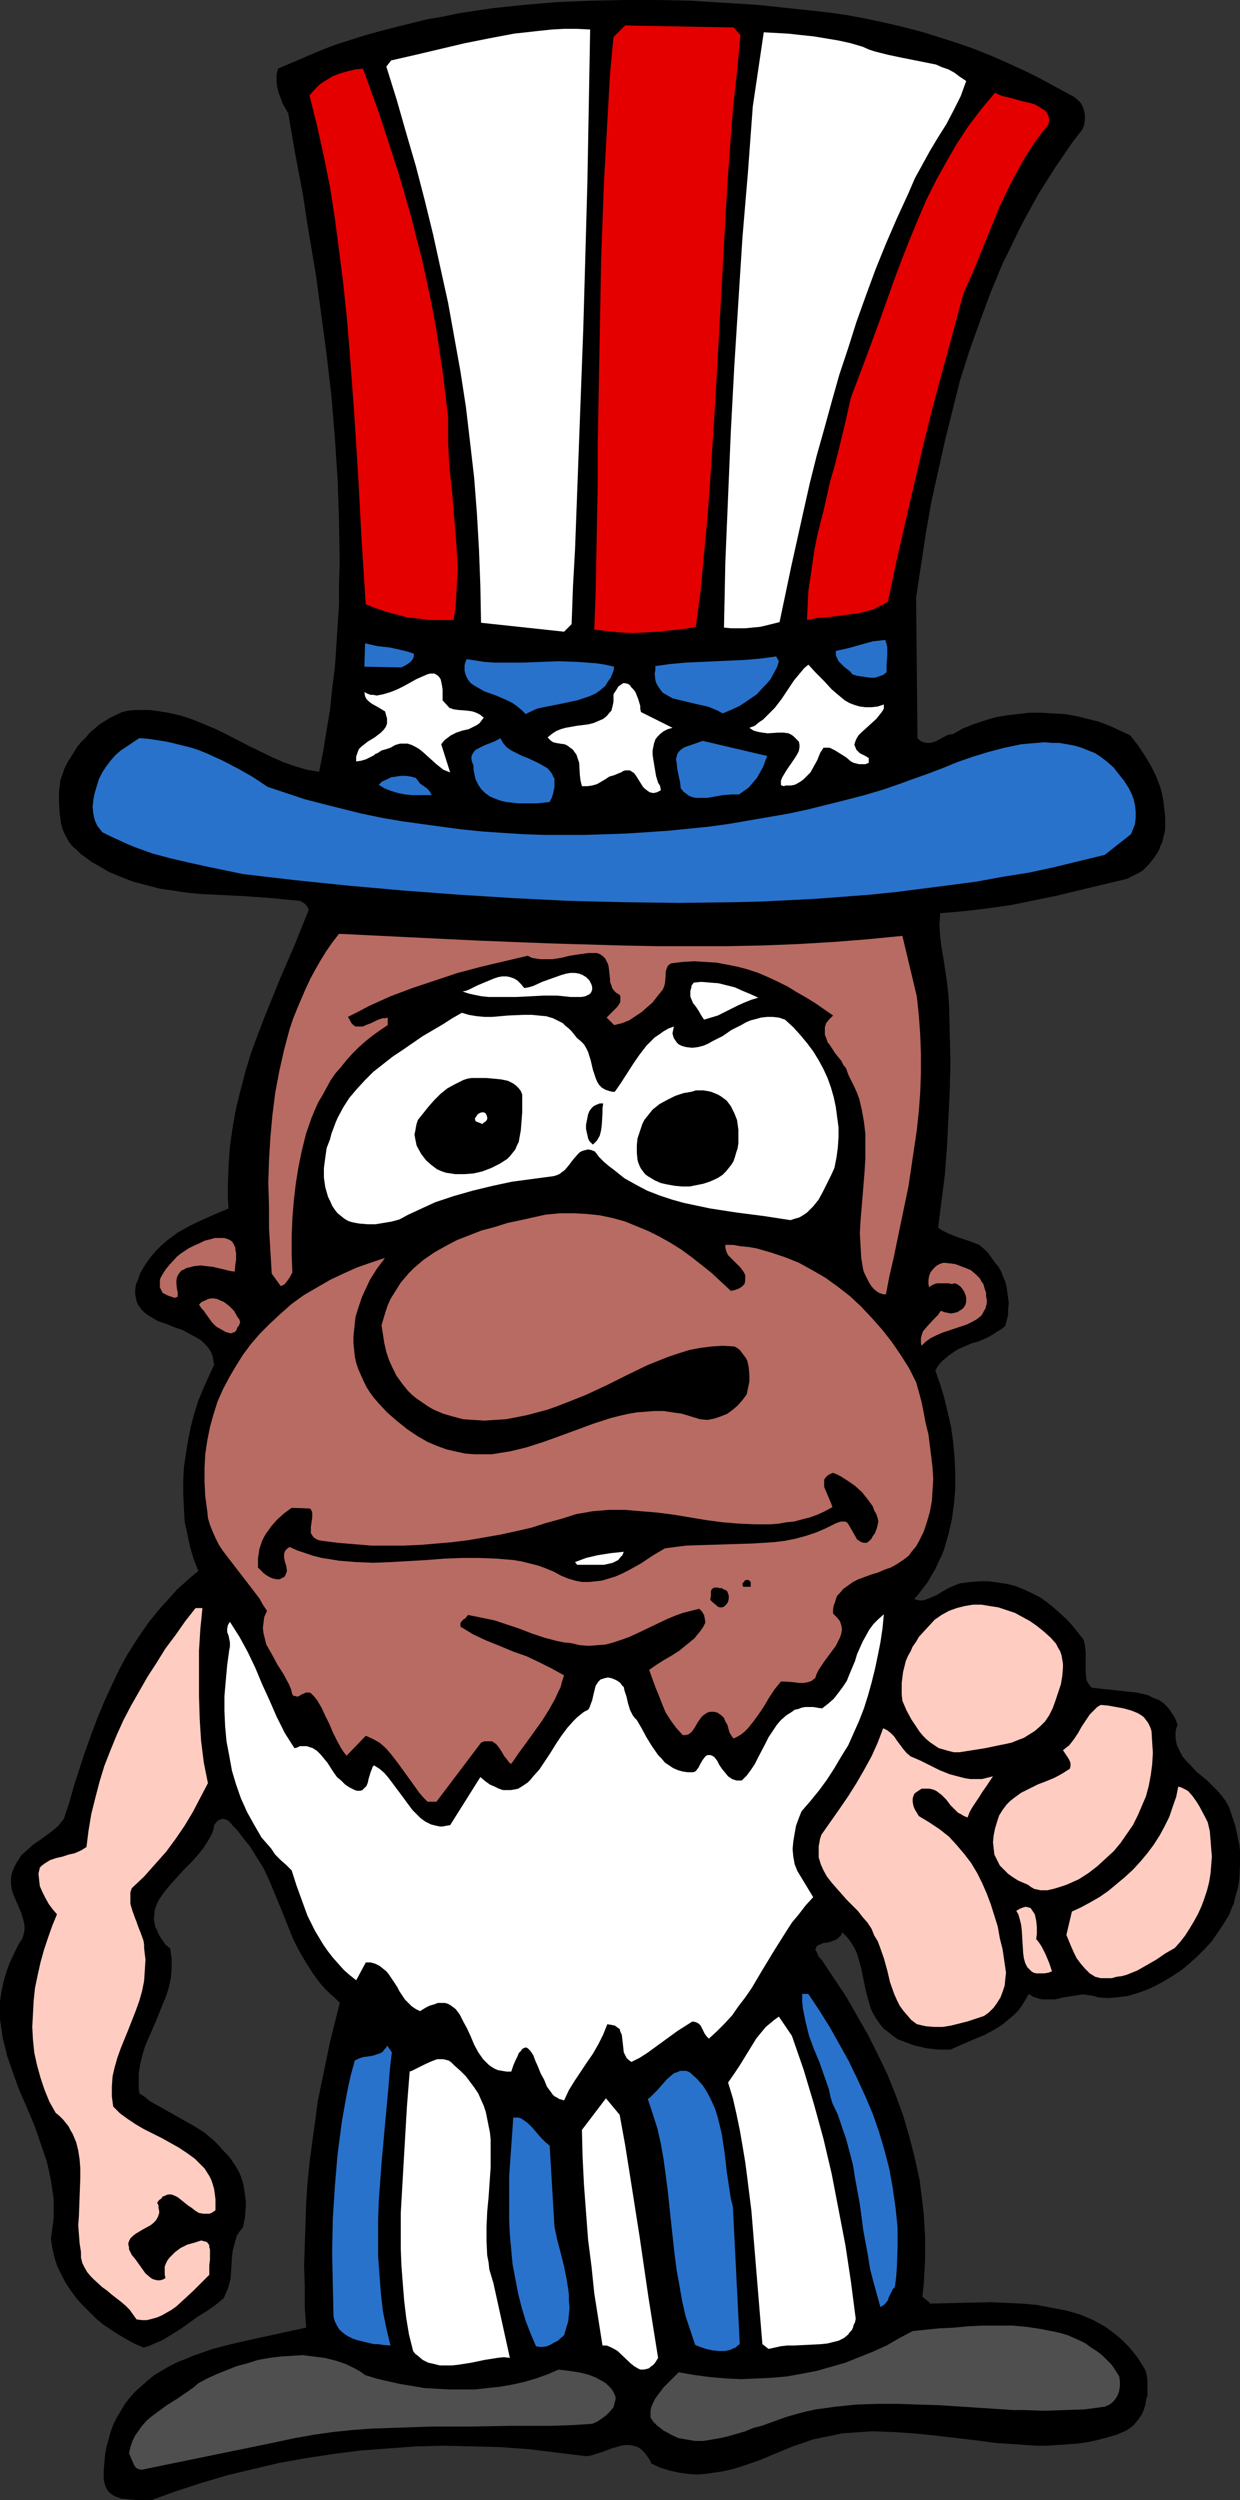 <?xml version="1.0" encoding="UTF-8" standalone="no"?>
<svg
   version="1.0"
   width="77.247mm"
   height="155.668mm"
   id="svg49"
   sodipodi:docname="Uncle Sam.wmf"
   xmlns:inkscape="http://www.inkscape.org/namespaces/inkscape"
   xmlns:sodipodi="http://sodipodi.sourceforge.net/DTD/sodipodi-0.dtd"
   xmlns="http://www.w3.org/2000/svg"
   xmlns:svg="http://www.w3.org/2000/svg">
  <rect width="100%" height="100%" fill="#333333" stroke="none"/>
  <sodipodi:namedview
     id="namedview49"
     pagecolor="#ffffff"
     bordercolor="#000000"
     borderopacity="0.25"
     inkscape:showpageshadow="2"
     inkscape:pageopacity="0.0"
     inkscape:pagecheckerboard="0"
     inkscape:deskcolor="#d1d1d1"
     inkscape:document-units="mm" />
  <defs
     id="defs1">
    <pattern
       id="WMFhbasepattern"
       patternUnits="userSpaceOnUse"
       width="6"
       height="6"
       x="0"
       y="0" />
  </defs>
  <path
     style="fill:#000000;fill-opacity:1;fill-rule:evenodd;stroke:none"
     d="m 252.857,22.784 0.808,0.646 0.808,0.808 0.485,0.97 0.323,0.97 0.162,0.97 v 1.131 l -0.162,1.131 -0.485,1.131 -2.262,2.909 -2.1,3.07 -2.1,3.07 -1.939,3.07 -1.939,3.07 -1.777,3.232 -1.777,3.232 -1.616,3.232 -1.616,3.393 -1.616,3.232 -2.747,6.625 -2.585,6.948 -2.424,6.787 -2.262,7.11 -1.777,7.11 -1.777,7.11 -1.616,7.272 -1.616,7.272 -1.293,7.433 -1.131,7.433 -1.131,7.433 0.323,33.126 0.485,0.485 0.485,0.323 0.485,0.162 0.646,0.162 h 0.485 0.485 l 1.131,-0.323 2.1,-1.131 0.969,-0.485 1.131,-0.162 2.262,-1.293 2.424,-0.97 2.424,-0.808 2.585,-0.808 2.747,-0.485 2.747,-0.323 2.747,-0.323 h 2.747 l 2.747,0.162 2.908,0.162 2.747,0.485 2.585,0.646 2.585,0.646 2.585,0.97 2.424,1.131 2.424,1.131 1.777,2.262 1.616,2.424 1.454,2.424 1.293,2.585 0.969,2.585 0.323,1.293 0.323,1.454 0.162,1.454 0.162,1.293 0.162,1.616 v 1.454 1.131 l -0.162,0.97 -0.323,1.131 -0.162,0.97 -0.485,0.97 -0.323,0.97 -0.485,0.808 -0.646,0.97 -1.293,1.616 -0.646,0.646 -0.808,0.808 -0.808,0.485 -0.969,0.485 -0.969,0.485 -0.969,0.485 -10.825,2.585 -5.332,1.293 -5.493,1.131 -5.493,1.131 -5.655,0.808 -5.493,0.646 -5.655,0.485 -0.162,2.747 0.162,2.747 0.323,2.585 0.485,2.747 0.808,5.494 0.323,2.747 0.162,2.747 0.162,6.625 0.162,6.625 -0.162,6.625 -0.323,6.625 -0.323,6.464 -0.485,6.625 -0.808,6.302 -0.808,6.302 0.969,0.646 1.293,0.646 1.131,0.485 1.293,0.485 2.424,0.808 1.293,0.485 1.293,0.485 1.131,0.97 0.969,0.97 0.808,1.131 0.808,1.131 0.808,0.97 0.646,1.131 0.485,1.293 0.485,1.131 0.323,1.293 0.162,1.293 0.162,1.131 0.162,1.293 -0.162,1.454 v 1.293 l -0.323,1.293 -0.323,1.293 -0.969,0.808 -1.131,0.646 -0.969,0.646 -1.131,0.646 -2.262,0.97 -1.293,0.323 -1.131,0.485 -2.262,0.97 -0.969,0.646 -0.969,0.646 -0.969,0.808 -0.969,0.808 -0.808,0.97 -0.646,1.131 1.131,3.232 0.969,3.232 0.808,3.393 0.808,3.555 0.485,3.555 0.323,3.555 0.162,3.717 v 3.717 l -0.323,3.555 -0.485,3.555 -0.808,3.555 -0.485,1.616 -0.485,1.778 -0.646,1.616 -0.808,1.616 -0.646,1.454 -0.969,1.616 -0.808,1.454 -1.131,1.454 -0.969,1.293 -1.131,1.293 0.646,0.162 0.646,0.162 h 0.646 l 0.646,-0.162 1.293,-0.485 1.454,-0.646 1.293,-0.808 1.454,-0.808 1.454,-0.646 1.293,-0.485 2.424,-0.323 2.262,-0.162 h 2.1 l 2.262,0.323 2.1,0.323 1.939,0.485 1.939,0.808 1.777,0.808 1.939,0.97 1.616,1.131 1.616,1.293 1.616,1.454 1.454,1.293 1.454,1.616 1.293,1.616 1.293,1.616 0.162,0.646 0.162,0.808 0.162,1.454 v 3.232 1.616 l 0.162,1.454 0.162,0.646 0.323,0.485 0.323,0.485 0.485,0.485 2.908,0.323 1.616,0.162 1.454,0.162 2.908,0.323 1.616,0.162 1.454,0.323 1.293,0.323 1.293,0.646 1.293,0.485 1.131,0.808 0.969,0.97 0.808,1.131 0.808,1.293 0.646,1.616 -0.323,0.808 -0.162,0.97 v 1.454 l 0.162,0.808 0.162,0.808 0.646,1.293 0.646,1.293 0.969,1.131 1.131,1.131 1.131,1.293 2.585,2.101 2.424,2.424 0.969,1.131 0.969,1.293 0.808,1.454 0.485,1.454 0.485,1.454 0.485,1.454 0.323,1.454 0.323,1.616 0.323,1.454 0.162,1.454 v 3.232 l -0.162,3.07 -0.162,1.454 -0.323,1.454 -0.485,1.616 -0.323,1.454 -0.646,1.454 -0.485,1.293 -1.293,2.101 -1.293,1.939 -1.454,2.101 -1.616,1.778 -1.777,1.778 -1.777,1.616 -1.939,1.616 -1.939,1.293 -2.1,1.293 -2.1,1.131 -2.1,0.97 -2.262,0.808 -2.262,0.646 -2.424,0.323 -2.262,0.162 -2.262,-0.162 -0.969,-0.323 -1.131,-0.162 -0.969,-0.162 h -0.969 l -1.939,0.323 -2.1,0.323 -2.1,0.485 h -0.969 -1.131 -0.969 l -1.131,-0.323 -0.969,-0.323 -0.969,-0.646 -0.808,1.454 -0.808,1.293 -0.808,1.131 -0.969,0.97 -1.131,0.97 -1.131,0.97 -1.131,0.808 -1.293,0.808 -2.424,1.293 -2.747,1.131 -2.585,1.131 -2.585,1.131 h -2.908 l -1.454,-0.162 -1.454,-0.162 -1.293,-0.323 -1.454,-0.323 -1.293,-0.485 -1.293,-0.485 -1.293,-0.485 -1.131,-0.808 -0.969,-0.808 -1.131,-0.808 -0.808,-0.97 -0.808,-1.131 -0.808,-1.293 -0.646,-1.293 -0.646,-2.262 -0.646,-2.424 -0.485,-2.424 -0.485,-2.424 -0.646,-2.262 -0.323,-1.131 -0.485,-1.131 -0.646,-1.131 -0.646,-0.97 -0.808,-0.97 -0.969,-0.97 -0.162,0.646 -0.485,0.485 -0.485,0.485 -0.646,0.323 -1.454,0.485 -1.293,0.162 -0.646,0.323 -0.485,0.162 -0.323,0.323 -0.162,0.323 -0.162,0.485 0.323,0.485 0.323,0.808 0.323,0.485 0.485,0.485 2.908,4.363 2.908,4.363 2.585,4.525 2.585,4.525 2.262,4.525 2.262,4.686 1.939,4.848 1.777,4.848 1.454,5.009 1.293,5.009 1.131,5.171 0.323,2.585 0.323,2.585 0.323,2.747 0.162,2.747 0.162,2.585 v 2.909 2.747 l -0.162,2.747 -0.162,2.909 -0.323,2.909 1.777,1.454 v 0.162 l 7.109,-0.162 7.271,-0.162 3.716,0.162 3.555,0.162 3.555,0.323 3.393,0.646 3.393,0.646 1.777,0.485 1.616,0.485 3.07,1.293 2.908,1.616 1.293,0.97 1.293,0.97 1.293,1.131 1.293,1.293 1.131,1.293 1.131,1.454 0.969,1.454 0.969,1.616 0.323,1.131 0.162,1.293 v 1.131 1.131 1.293 l -0.323,0.97 -0.162,1.131 -0.323,1.131 -0.485,1.131 -0.646,0.97 -0.646,0.808 -0.646,0.808 -0.808,0.646 -0.969,0.646 -1.131,0.485 -1.131,0.485 -2.262,0.646 -2.424,0.646 -2.262,0.485 -2.424,0.323 -2.262,0.162 -2.424,0.162 -2.424,0.162 h -2.424 l -4.686,-0.323 -4.847,-0.323 -4.847,-0.646 -9.694,-1.131 -4.847,-0.485 -4.847,-0.323 -4.847,-0.162 -2.424,0.162 -2.262,0.162 -2.424,0.162 -2.262,0.485 -2.424,0.485 -2.262,0.485 -2.262,0.808 -2.424,0.808 -3.878,1.616 -3.878,1.616 -4.201,1.454 -2.1,0.646 -2.1,0.485 -2.1,0.323 -2.262,0.323 -2.1,0.162 -2.1,-0.162 -2.262,-0.323 -2.1,-0.485 -2.1,-0.646 -2.1,-0.97 -0.323,-0.808 -0.808,-1.131 -0.485,-0.646 -0.808,-0.808 -0.808,-0.485 -0.969,-0.323 -0.969,-0.162 h -0.969 l -0.969,0.162 -2.262,0.646 -2.1,0.808 -2.1,0.646 -1.131,0.323 h -0.969 l -6.624,-0.808 -6.624,-0.808 -6.624,-0.485 -6.786,-0.162 -6.624,-0.162 -6.463,0.162 -6.624,0.485 -6.463,0.485 -6.301,0.808 -6.463,0.97 -6.301,1.131 -6.14,1.454 -6.14,1.454 -5.978,1.778 -5.978,1.939 -5.817,2.101 h -3.716 l -1.777,-0.162 -1.777,-0.162 -0.808,-0.323 -0.808,-0.323 -0.485,-0.323 -0.646,-0.485 -0.485,-0.646 -0.323,-0.646 -0.323,-0.97 -0.162,-0.97 v -1.939 l 0.162,-1.778 0.162,-1.939 0.323,-1.778 0.485,-1.778 0.485,-1.778 0.646,-1.778 0.808,-1.616 0.969,-1.616 0.969,-1.616 1.131,-1.454 1.293,-1.454 1.454,-1.293 1.454,-1.293 1.616,-1.293 1.616,-0.97 1.939,-1.131 1.939,-0.97 2.1,-0.808 1.939,-0.808 4.201,-1.454 4.362,-1.131 4.201,-0.97 4.524,-0.97 4.362,-0.97 4.524,-0.97 -0.323,-4.848 v -4.848 l -0.162,-4.848 0.162,-4.848 0.162,-4.848 0.162,-5.009 0.323,-4.848 0.485,-4.848 0.646,-4.848 0.646,-4.686 0.646,-4.848 0.969,-4.686 0.969,-4.686 0.969,-4.686 1.131,-4.525 1.131,-4.525 -1.131,-1.131 -1.293,-1.131 -1.131,-1.131 -1.131,-1.293 -1.777,-2.424 -1.616,-2.585 -1.616,-2.747 -1.293,-2.585 -2.262,-5.656 -2.262,-5.494 -1.131,-2.747 -1.293,-2.747 -1.616,-2.585 -1.616,-2.585 -1.939,-2.424 -0.969,-1.293 -1.131,-1.131 -0.485,-0.646 -0.485,-0.485 -0.646,-0.323 -0.646,-0.162 -0.646,0.162 -0.485,0.162 -0.485,0.485 -0.485,0.646 -0.162,0.97 -0.323,0.97 -0.485,0.97 -0.485,0.808 -1.131,1.778 -1.454,1.778 -1.616,1.778 -1.616,1.616 -1.616,1.778 -1.454,1.616 -1.454,1.778 -1.131,1.616 -0.485,0.97 -0.323,0.808 -0.323,0.97 v 0.808 l -0.162,0.97 0.162,0.97 0.162,0.97 0.485,0.97 0.485,1.131 0.646,0.97 0.808,1.131 1.131,0.97 0.162,1.293 0.162,1.131 v 2.262 l -0.162,2.101 -0.485,2.262 -0.646,2.101 -0.808,1.939 -1.616,4.04 -1.777,4.04 -0.808,1.939 -0.646,2.101 -0.485,2.101 -0.323,2.101 v 2.262 1.131 l 0.162,1.293 1.293,0.808 1.131,0.97 2.585,1.454 2.585,1.454 2.585,1.454 2.585,1.454 2.585,1.616 1.131,0.97 1.131,0.97 1.131,1.131 0.969,1.131 0.969,0.97 0.808,0.97 0.646,0.97 0.646,0.97 0.646,1.131 0.485,1.131 0.323,0.97 0.323,1.293 0.162,1.131 0.162,1.131 0.162,1.293 v 1.131 l -0.162,2.424 -0.485,2.585 -0.808,0.97 -0.646,0.97 -0.323,1.131 -0.323,1.131 -0.323,1.293 -0.162,1.293 -0.162,2.585 -0.162,2.585 -0.323,1.293 -0.323,1.131 -0.485,1.131 -0.485,1.131 -0.969,0.808 -0.969,0.808 -2.1,1.454 -2.1,1.293 -4.039,2.909 -2.1,1.293 -2.1,1.293 -2.262,0.97 -1.131,0.485 -1.131,0.323 -1.939,-0.808 -1.777,-0.97 -1.939,-1.131 -1.777,-1.131 -1.939,-1.293 -1.777,-1.454 -1.616,-1.616 -1.616,-1.616 -1.454,-1.616 -1.293,-1.778 -1.293,-1.939 -0.969,-1.939 -0.969,-1.939 -0.646,-2.101 -0.485,-2.101 -0.323,-2.101 0.323,-2.424 0.323,-2.424 v -2.262 -2.262 l -0.323,-2.262 -0.323,-2.262 -0.485,-2.262 -0.485,-2.101 L 9.533,504.326 8.079,500.125 6.301,495.923 4.524,491.883 3.07,487.844 1.616,483.642 1.131,481.542 0.646,479.602 0.323,477.34 0,475.239 v -2.101 -2.101 l 0.323,-2.262 0.485,-2.262 0.646,-2.262 0.808,-2.262 1.131,-2.424 1.131,-2.262 0.485,-0.646 0.323,-0.646 0.323,-1.131 0.162,-1.131 -0.162,-1.293 -0.323,-1.131 -0.323,-1.131 -0.969,-2.262 -0.969,-2.262 -0.323,-1.131 -0.162,-1.131 v -1.293 l 0.162,-1.131 0.485,-1.293 0.323,-0.646 0.323,-0.646 0.646,-0.97 0.485,-0.808 1.454,-1.293 1.454,-1.293 1.454,-0.97 3.07,-2.262 1.293,-1.131 0.646,-0.808 0.646,-0.808 1.293,-3.878 1.131,-4.04 2.585,-7.918 1.454,-4.04 1.454,-3.878 1.616,-3.878 1.777,-3.878 1.777,-3.717 1.939,-3.555 2.262,-3.555 2.424,-3.555 2.585,-3.232 2.908,-3.232 1.454,-1.616 1.616,-1.454 1.616,-1.454 1.777,-1.454 -1.131,-2.909 -0.808,-2.747 -0.646,-3.07 -0.646,-2.909 -0.162,-3.232 -0.162,-3.232 v -3.07 l 0.162,-3.232 0.485,-3.232 0.485,-3.07 0.646,-3.232 0.808,-3.07 0.969,-3.07 1.131,-2.747 1.293,-2.909 1.293,-2.747 -0.162,-0.97 -0.162,-0.97 -0.323,-0.97 -0.485,-0.808 -0.646,-0.808 -0.646,-0.646 -0.646,-0.646 -0.808,-0.485 -1.777,-0.97 -1.777,-0.97 -1.939,-0.646 -1.939,-0.808 -1.939,-0.646 -1.616,-0.97 -0.808,-0.485 -0.646,-0.485 -0.646,-0.646 -0.485,-0.646 -0.485,-0.646 -0.323,-0.808 -0.162,-0.808 -0.162,-0.808 v -1.131 l 0.162,-1.131 0.485,-1.131 0.485,-1.454 0.808,-1.454 0.969,-1.454 0.969,-1.293 1.131,-1.293 1.131,-1.131 1.293,-1.131 1.293,-0.97 1.293,-0.97 2.908,-1.616 3.07,-1.454 2.908,-1.293 3.07,-1.293 -0.162,-2.585 v -2.424 l 0.162,-4.848 0.323,-4.686 0.646,-4.525 0.808,-4.525 1.131,-4.525 1.131,-4.363 1.293,-4.201 1.616,-4.363 1.616,-4.201 3.393,-8.403 3.555,-8.241 3.393,-8.403 -0.323,-0.646 -0.485,-0.646 -0.646,-0.485 -0.646,-0.323 -3.393,-0.323 -3.231,-0.323 -6.786,-0.485 -6.624,-0.323 -3.231,-0.162 -3.393,-0.323 -3.231,-0.485 -3.231,-0.485 -3.07,-0.808 -3.07,-0.808 -2.908,-1.131 -2.747,-1.131 -2.747,-1.616 -1.454,-0.808 -1.293,-0.97 -1.131,-0.808 -0.969,-0.97 -0.969,-0.808 -0.808,-0.97 -0.646,-1.131 -0.485,-0.97 -0.485,-1.131 -0.323,-1.131 -0.162,-1.293 -0.162,-1.131 -0.162,-2.585 v -2.585 l 0.323,-2.747 0.485,-1.293 0.485,-1.454 0.646,-1.293 0.808,-1.293 0.808,-1.293 0.808,-1.293 0.808,-0.97 1.131,-1.131 0.969,-1.131 1.131,-0.97 1.131,-0.97 1.293,-0.808 1.293,-0.808 2.747,-1.293 1.454,-0.323 1.616,-0.162 h 1.616 1.616 l 1.454,0.162 3.07,0.485 2.908,0.646 2.908,0.97 2.747,1.131 2.747,1.131 2.585,1.293 5.332,2.747 5.332,2.585 2.585,1.131 2.747,0.97 2.747,0.808 2.908,0.485 0.969,-4.848 0.808,-5.009 0.808,-4.848 0.485,-4.848 0.646,-5.009 0.323,-4.848 0.323,-5.009 0.323,-4.848 v -5.009 l 0.162,-4.848 -0.162,-9.857 -0.323,-9.695 -0.646,-9.857 -0.808,-9.857 -1.131,-9.695 -1.293,-9.695 -1.293,-9.534 -1.616,-9.534 -1.454,-9.372 -1.777,-9.372 -1.616,-9.372 -1.293,-2.262 -0.485,-1.293 -0.485,-1.293 -0.323,-1.293 -0.162,-1.293 v -1.616 l 0.323,-1.454 3.393,-1.454 3.393,-1.454 3.393,-1.454 3.393,-1.293 3.555,-1.131 3.555,-1.131 3.555,-0.97 3.716,-0.97 7.271,-1.778 3.716,-0.646 3.878,-0.808 7.594,-1.131 7.594,-0.808 7.755,-0.646 7.755,-0.323 L 146.867,0 h 7.755 l 7.917,0.162 7.755,0.485 7.917,0.485 7.594,0.808 4.686,0.485 4.362,0.485 4.524,0.646 4.362,0.808 4.524,0.97 4.201,0.97 4.362,1.131 4.201,1.293 4.039,1.293 4.201,1.454 4.039,1.616 4.039,1.778 3.878,1.778 3.878,1.939 3.878,2.101 z"
     id="path1" />
  <path
     style="fill:#e50000;fill-opacity:1;fill-rule:evenodd;stroke:none"
     d="m 174.334,8.241 -0.808,8.726 -0.969,8.726 -0.646,8.726 -0.646,8.726 -0.969,17.452 -0.969,17.452 -0.969,17.452 -1.131,17.452 -0.646,8.726 -0.808,8.564 -0.808,8.726 -1.131,8.564 -2.747,0.485 -3.07,0.323 -2.908,0.323 -3.07,0.162 -3.07,0.162 -3.07,-0.162 -3.07,-0.323 -2.908,-0.323 0.323,-8.564 0.162,-8.564 0.323,-17.29 v -8.888 l 0.162,-8.726 0.323,-17.613 0.323,-17.613 0.646,-17.613 0.485,-8.726 0.485,-8.726 0.485,-8.564 0.808,-8.564 2.747,-2.747 25.528,0.485 z"
     id="path2" />
  <path
     style="fill:#ffffff;fill-opacity:1;fill-rule:evenodd;stroke:none"
     d="m 138.95,6.948 -0.162,9.049 -0.162,9.049 -0.162,8.888 -0.162,8.888 -0.485,17.452 -0.485,17.129 -0.646,17.29 -0.646,17.29 -0.646,17.29 -0.485,8.726 -0.323,8.888 -1.777,1.778 -19.55,-2.101 -0.162,-8.726 -0.323,-8.564 -0.485,-8.403 -0.646,-8.403 -0.969,-8.403 -0.969,-8.241 -1.293,-8.403 -1.454,-8.08 -1.454,-8.08 -1.777,-8.08 -1.777,-8.08 -1.939,-7.918 -2.1,-8.08 -2.262,-7.756 -2.262,-7.918 -2.424,-7.756 1.131,-1.454 5.655,-1.293 11.633,-2.747 5.655,-1.131 5.978,-1.131 2.908,-0.323 2.908,-0.323 3.07,-0.323 2.908,-0.162 h 3.07 z"
     id="path3" />
  <path
     style="fill:#ffffff;fill-opacity:1;fill-rule:evenodd;stroke:none"
     d="m 227.491,19.068 -0.646,1.778 -0.646,1.778 -1.616,3.232 -1.777,3.393 -1.939,3.07 -1.939,3.232 -1.777,3.232 -1.777,3.232 -1.454,3.393 -2.747,5.979 -2.585,5.979 -2.424,5.979 -2.262,6.14 -2.262,6.302 -1.939,6.14 -2.1,6.302 -1.777,6.302 -1.777,6.464 -1.777,6.302 -1.616,6.464 -1.454,6.464 -2.908,13.089 -2.747,13.089 -3.231,0.808 -1.454,0.323 -1.777,0.162 -1.616,0.162 h -1.616 -1.777 l -1.616,-0.162 0.323,-15.513 0.646,-15.351 0.646,-15.351 0.808,-15.19 0.969,-15.351 0.969,-15.19 1.293,-15.351 1.131,-15.351 2.585,-17.452 2.908,0.162 2.908,0.162 2.908,0.323 3.07,0.323 2.908,0.485 2.908,0.485 2.908,0.646 2.747,0.808 1.454,0.646 1.454,0.485 3.231,0.808 3.07,0.646 1.616,0.323 1.616,0.323 3.231,0.646 1.616,0.323 1.454,0.646 1.454,0.485 1.454,0.808 1.293,0.97 z"
     id="path4" />
  <path
     style="fill:#e50000;fill-opacity:1;fill-rule:evenodd;stroke:none"
     d="m 85.471,16.159 3.555,9.857 3.231,9.857 1.616,5.009 2.908,10.019 1.293,5.171 1.293,5.009 1.131,5.171 1.131,5.333 0.969,5.171 0.808,5.333 0.808,5.333 0.646,5.333 0.646,5.333 v 3.07 3.07 l 0.323,5.979 0.646,5.817 0.485,5.979 0.485,5.817 0.162,3.07 0.162,2.909 -0.162,3.07 -0.162,2.909 -0.162,3.07 -0.485,3.07 h -2.908 -2.747 l -2.585,-0.323 -2.747,-0.323 -2.424,-0.646 -2.424,-0.646 -2.424,-0.808 -2.424,-0.97 -0.969,-15.028 -0.808,-15.19 -0.969,-15.19 -1.131,-15.19 -0.646,-7.595 -0.808,-7.595 -0.969,-7.595 -0.969,-7.433 -1.131,-7.272 -1.454,-7.272 -1.616,-7.272 -1.777,-7.11 1.131,-1.293 1.293,-1.293 1.454,-0.97 1.616,-0.97 1.616,-0.646 1.777,-0.485 1.939,-0.485 z"
     id="path5" />
  <path
     style="fill:#e50000;fill-opacity:1;fill-rule:evenodd;stroke:none"
     d="m 246.879,29.248 -1.777,2.262 -1.777,2.424 -1.454,2.262 -1.454,2.424 -1.293,2.424 -1.293,2.424 -2.424,5.009 -2.1,5.171 -4.201,10.342 -2.262,5.009 -2.424,9.049 -2.424,8.888 -2.424,9.049 -2.262,9.049 -2.1,9.049 -2.1,9.049 -2.1,9.211 -1.939,9.211 -0.969,0.646 -1.131,0.485 -1.131,0.646 -1.131,0.323 -2.424,0.646 -2.424,0.323 -5.009,0.646 -2.424,0.162 -2.424,0.485 0.162,-3.393 0.162,-3.393 0.485,-3.232 0.485,-3.393 0.485,-3.232 0.646,-3.232 1.616,-6.464 1.454,-6.464 0.969,-3.232 0.808,-3.232 1.616,-6.625 1.454,-6.464 1.777,-4.686 1.777,-4.686 3.393,-9.211 3.393,-9.534 1.777,-4.686 1.777,-4.525 1.939,-4.686 1.939,-4.525 2.262,-4.525 2.424,-4.363 2.424,-4.201 2.747,-4.201 3.07,-4.04 1.616,-1.939 1.616,-1.939 0.969,0.485 0.808,0.323 2.1,0.485 2.262,0.646 2.1,0.485 1.131,0.323 0.808,0.485 0.808,0.485 0.808,0.485 0.485,0.646 0.323,0.808 0.162,0.808 z"
     id="path6" />
  <path
     style="fill:#2872cc;fill-opacity:1;fill-rule:evenodd;stroke:none"
     d="m 208.425,150.603 0.323,0.97 0.162,0.808 v 1.939 l -0.162,2.101 v 1.778 l -0.808,0.646 -0.969,0.323 -0.969,0.323 h -1.131 l -1.131,-0.162 -1.131,-0.162 -0.969,-0.162 -0.969,-0.323 -0.485,-0.646 -0.646,-0.485 -0.808,-0.646 -0.646,-0.646 -0.646,-0.646 -0.323,-0.646 -0.323,-0.808 v -0.485 -0.485 l 2.908,-0.646 2.908,-0.808 2.908,-0.808 1.454,-0.162 z"
     id="path7" />
  <path
     style="fill:#2872cc;fill-opacity:1;fill-rule:evenodd;stroke:none"
     d="m 97.427,153.835 v 0.646 l -0.162,0.485 -0.323,0.485 -0.485,0.485 -0.969,0.646 -0.969,0.485 -8.725,-0.162 0.162,-5.494 2.908,0.646 2.908,0.323 2.908,0.646 1.293,0.323 z"
     id="path8" />
  <path
     style="fill:#2872cc;fill-opacity:1;fill-rule:evenodd;stroke:none"
     d="m 183.382,155.612 -0.323,1.131 -0.485,0.97 -1.131,2.101 -0.808,0.97 -0.808,0.808 -1.616,1.778 -2.1,1.454 -1.939,1.293 -2.1,0.97 -1.939,0.808 -1.131,-0.646 -1.131,-0.485 -1.293,-0.485 -1.454,-0.323 -1.454,-0.323 -1.293,-0.323 -2.747,-0.646 -1.293,-0.323 -1.131,-0.646 -1.131,-0.646 -0.646,-0.808 -0.646,-0.97 -0.323,-0.646 -0.162,-0.646 -0.162,-1.454 0.162,-0.808 v -0.97 l 3.555,-0.485 3.555,-0.323 7.109,-0.323 3.555,-0.162 3.555,-0.162 3.555,-0.323 3.555,-0.485 z"
     id="path9" />
  <path
     style="fill:#ffffff;fill-opacity:1;fill-rule:evenodd;stroke:none"
     d="m 208.102,165.792 v 0.97 l -0.485,0.808 -0.646,0.808 -0.646,0.808 -1.777,1.616 -1.777,1.616 -0.646,0.646 -0.485,0.808 -0.323,0.808 -0.162,0.646 0.162,0.323 0.323,0.808 0.323,0.323 0.485,0.485 0.646,0.323 0.646,0.323 0.808,0.485 v 1.131 l -0.808,0.323 h -0.646 -0.808 l -0.646,-0.162 -0.646,-0.162 -0.646,-0.323 -1.131,-0.97 -1.293,-0.808 -1.293,-0.808 -0.646,-0.323 -0.646,-0.323 h -0.808 -0.646 l -0.808,1.293 -0.646,1.616 -0.808,1.454 -0.808,1.454 -1.131,1.131 -0.485,0.485 -0.646,0.485 -0.808,0.485 -0.646,0.323 -0.808,0.162 h -0.969 -0.323 l -0.485,0.162 -0.485,-0.162 -0.162,-0.162 v -0.162 -0.808 l 0.323,-0.808 0.485,-0.808 0.485,-0.808 2.1,-3.07 0.485,-0.808 0.323,-0.646 0.162,-0.808 v -0.808 l -0.162,-0.646 -0.646,-0.646 -0.646,-0.646 -0.485,-0.323 -0.646,-0.323 -1.131,-0.162 h -1.293 l -2.424,0.162 -1.293,-0.162 -0.969,-0.162 -1.131,-0.323 -0.969,-0.646 1.293,-0.485 0.969,-0.808 0.969,-0.646 0.969,-0.97 1.777,-1.778 1.616,-2.101 2.908,-4.363 1.616,-1.939 0.808,-0.97 0.969,-0.808 1.777,1.939 1.939,1.939 1.777,1.939 1.131,0.97 0.969,0.808 0.969,0.808 1.131,0.646 1.293,0.485 1.131,0.323 1.293,0.162 h 1.454 l 1.454,-0.162 z"
     id="path10" />
  <path
     style="fill:#2872cc;fill-opacity:1;fill-rule:evenodd;stroke:none"
     d="m 144.605,156.905 -0.162,0.97 -0.323,0.808 -0.323,0.808 -0.485,0.646 -0.808,1.293 -1.131,0.97 -1.131,0.808 -1.454,0.646 -1.454,0.485 -1.454,0.485 -3.07,0.646 -1.616,0.323 -1.616,0.323 -1.616,0.323 -1.454,0.323 -1.454,0.646 -1.293,0.646 -0.969,-0.97 -0.969,-0.808 -1.131,-0.808 -1.293,-0.646 -2.585,-1.131 -2.747,-0.97 -1.131,-0.646 -1.131,-0.646 -0.969,-0.646 -0.646,-0.808 -0.485,-0.97 -0.162,-0.485 -0.162,-0.646 v -0.485 -0.808 l 0.162,-0.646 0.323,-0.808 2.1,0.323 2.1,0.323 2.262,0.162 h 2.1 4.524 l 8.725,-0.323 4.362,0.162 2.1,0.162 2.262,0.162 2.1,0.323 z"
     id="path11" />
  <path
     style="fill:#ffffff;fill-opacity:1;fill-rule:evenodd;stroke:none"
     d="m 105.828,166.6 0.969,0.323 1.131,0.162 2.1,0.162 1.131,0.162 0.969,0.323 0.969,0.485 0.323,0.323 0.485,0.323 -0.485,0.646 -0.485,0.646 -0.646,0.485 -0.646,0.323 -1.293,0.646 -1.454,0.323 -1.454,0.485 -1.293,0.646 -0.646,0.485 -0.646,0.485 -0.485,0.485 -0.485,0.646 2.1,6.625 -0.808,-0.323 -0.808,-0.323 -0.808,-0.646 -0.808,-0.646 -3.231,-2.909 -0.808,-0.646 -0.808,-0.485 -0.969,-0.485 -0.969,-0.323 h -0.969 -0.808 l -1.131,0.323 -1.131,0.646 -0.969,0.323 -1.131,0.323 -0.969,0.646 -0.485,0.162 -0.323,0.323 -0.969,0.485 -0.969,0.485 -1.131,0.323 -1.131,0.162 v -1.131 l 0.323,-0.97 0.323,-0.808 0.646,-0.646 0.646,-0.485 0.808,-0.646 1.616,-0.97 1.454,-1.131 0.646,-0.646 0.485,-0.646 0.323,-0.808 v -0.808 -0.485 l -0.162,-0.485 -0.162,-0.646 -0.162,-0.485 -1.616,-0.97 -1.454,-0.808 -0.646,-0.485 -0.646,-0.646 -0.323,-0.646 -0.162,-0.97 0.646,0.323 0.808,0.323 h 0.646 l 0.808,0.162 0.808,-0.162 0.808,-0.162 1.616,-0.485 1.616,-0.646 1.616,-0.808 1.454,-0.808 1.454,-0.808 1.454,-0.646 1.131,-0.485 0.646,-0.162 h 0.485 0.485 l 0.323,0.162 0.485,0.323 0.323,0.323 0.323,0.485 0.162,0.646 0.162,0.808 0.162,0.97 v 1.293 1.293 z"
     id="path12" />
  <path
     style="fill:#ffffff;fill-opacity:1;fill-rule:evenodd;stroke:none"
     d="m 150.907,167.57 7.432,3.717 -1.131,0.323 -0.969,0.485 -0.808,0.646 -0.646,0.646 -0.485,0.646 -0.323,0.97 -0.162,0.808 -0.162,0.808 v 0.97 l 0.162,1.131 0.323,1.939 0.323,1.939 0.485,1.616 0.323,0.485 0.162,0.323 0.162,0.97 -0.969,0.485 -0.808,0.162 -0.808,-0.162 -0.485,-0.323 -0.646,-0.485 -0.485,-0.485 -0.808,-1.293 -0.808,-1.293 -0.485,-0.646 -0.485,-0.323 -0.485,-0.323 h -0.808 -0.323 l -0.485,0.162 -0.485,0.323 -0.485,0.162 -1.131,0.485 -1.131,0.323 -0.969,0.646 -1.939,1.131 -1.131,0.323 -1.131,0.162 h -0.646 -0.646 l -0.323,-1.293 -0.162,-1.293 -0.162,-2.909 -0.485,-1.454 -0.162,-0.485 -0.485,-0.646 -0.323,-0.485 -0.646,-0.485 -0.646,-0.485 -0.646,-0.323 -1.131,-0.162 -0.969,-0.162 -0.646,-0.162 -0.485,-0.323 -0.323,-0.323 -0.485,-0.485 0.969,-0.808 0.969,-0.646 1.131,-0.485 1.131,-0.323 2.747,-0.485 2.585,-0.323 1.293,-0.323 1.131,-0.485 1.131,-0.485 0.808,-0.646 0.808,-0.97 0.323,-0.323 0.323,-1.293 0.162,-0.808 v -0.808 -0.97 l 0.646,-0.97 0.485,-0.808 0.646,-0.485 0.485,-0.323 h 0.485 l 0.646,0.162 0.485,0.323 0.323,0.485 0.485,0.485 0.485,0.646 0.646,1.616 0.485,1.616 v 0.646 z"
     id="path13" />
  <path
     style="fill:#2872cc;fill-opacity:1;fill-rule:evenodd;stroke:none"
     d="m 265.783,185.507 0.646,1.293 0.485,1.293 0.323,1.454 0.162,1.454 v 1.454 l -0.162,1.454 -0.485,1.293 -0.485,1.131 -6.14,4.848 -5.978,1.454 -5.978,1.454 -5.978,1.293 -6.14,0.97 -6.14,1.131 -6.14,0.808 -6.301,0.808 -6.301,0.808 -6.301,0.646 -6.301,0.485 -6.463,0.485 -6.301,0.323 -6.463,0.323 -6.463,0.162 -13.087,0.162 -12.926,-0.162 -13.087,-0.323 -12.926,-0.646 -12.926,-0.808 -12.926,-0.97 -12.764,-1.131 -12.602,-1.293 -12.441,-1.454 -8.563,-1.778 -4.362,-0.97 -4.201,-0.97 -4.201,-1.131 -4.039,-1.454 -1.939,-0.808 -3.878,-1.778 -1.939,-0.97 -0.485,-0.646 -0.646,-0.808 -0.323,-0.646 -0.323,-0.808 -0.162,-0.646 -0.162,-0.808 -0.162,-1.616 0.162,-1.616 0.323,-1.616 0.969,-3.232 0.808,-1.616 0.969,-1.454 0.969,-1.293 1.131,-1.293 1.293,-1.131 1.454,-0.97 1.454,-0.97 1.454,-0.97 2.1,0.162 2.1,0.323 2.1,0.323 2.1,0.485 1.939,0.485 1.939,0.485 1.939,0.646 1.939,0.808 3.555,1.616 3.716,1.939 3.393,1.939 3.393,2.262 4.362,1.454 4.362,1.454 4.362,1.131 4.524,1.131 4.524,1.131 4.686,0.97 4.686,0.808 4.686,0.646 4.686,0.646 4.847,0.646 4.847,0.485 4.686,0.323 5.009,0.323 4.847,0.162 h 4.847 4.847 l 4.847,-0.162 4.847,-0.162 4.847,-0.323 4.847,-0.323 4.847,-0.485 4.847,-0.485 4.686,-0.646 4.686,-0.808 4.686,-0.808 4.686,-0.808 4.524,-0.97 4.524,-1.131 4.524,-1.131 4.362,-1.131 4.362,-1.293 4.201,-1.454 3.07,-1.131 3.231,-1.131 3.393,-1.293 3.555,-1.454 3.716,-1.293 3.716,-1.131 3.716,-0.97 3.878,-0.808 1.777,-0.162 1.939,-0.162 1.777,-0.162 1.777,0.162 h 1.777 l 1.777,0.323 1.777,0.323 1.616,0.485 1.616,0.646 1.616,0.646 1.454,0.97 1.454,1.131 1.454,1.293 1.131,1.454 1.293,1.616 z"
     id="path14" />
  <path
     style="fill:#2872cc;fill-opacity:1;fill-rule:evenodd;stroke:none"
     d="m 180.635,177.912 -0.485,1.293 -0.485,1.293 -0.808,1.454 -0.646,1.131 -0.969,1.131 -0.969,1.131 -1.131,0.808 -1.131,0.808 h -0.969 -0.808 l -1.939,0.162 -1.939,0.323 -1.777,0.323 h -1.939 -0.808 l -0.808,-0.162 -0.808,-0.323 -0.646,-0.485 -0.646,-0.485 -0.646,-0.808 -0.162,-1.454 -0.323,-1.454 -0.323,-1.616 -0.162,-1.454 -0.162,-0.808 0.162,-0.646 0.162,-0.646 0.323,-0.485 0.485,-0.485 0.646,-0.485 0.808,-0.323 0.969,-0.323 2.747,-0.97 z"
     id="path15" />
  <path
     style="fill:#2872cc;fill-opacity:1;fill-rule:evenodd;stroke:none"
     d="m 129.418,188.738 -2.908,0.323 h -3.07 -1.454 l -1.454,-0.162 -1.454,-0.162 -1.293,-0.323 -1.293,-0.485 -1.131,-0.485 -1.131,-0.808 -0.969,-0.97 -0.646,-0.97 -0.646,-1.293 -0.323,-1.454 -0.162,-0.808 v -0.97 l -0.323,-0.808 -0.162,-0.646 v -0.646 l 0.162,-0.485 0.323,-0.485 0.323,-0.485 0.485,-0.323 0.646,-0.323 1.293,-0.646 1.293,-0.485 1.131,-0.485 0.646,-0.323 0.485,-0.323 0.646,1.131 0.808,0.97 1.131,0.808 1.293,0.646 1.293,0.646 1.293,0.485 2.424,1.131 1.131,0.646 1.131,0.646 0.808,0.97 0.323,0.485 0.162,0.485 0.323,0.485 v 0.646 0.646 0.646 l -0.162,0.808 -0.162,0.808 -0.323,0.97 z"
     id="path16" />
  <path
     style="fill:#2872cc;fill-opacity:1;fill-rule:evenodd;stroke:none"
     d="m 101.628,187.123 h -1.454 -1.616 -1.616 l -1.616,-0.162 -1.616,-0.323 -1.616,-0.485 -1.616,-0.646 -1.293,-0.808 0.808,-0.808 1.131,-0.485 0.969,-0.485 1.131,-0.162 1.131,-0.162 h 1.131 l 1.293,0.162 1.131,0.323 0.485,0.646 0.485,0.646 1.131,0.808 0.485,0.323 0.485,0.485 0.323,0.485 z"
     id="path17" />
  <path
     style="fill:#b86b62;fill-opacity:1;fill-rule:evenodd;stroke:none"
     d="m 215.858,234.469 0.485,4.525 0.323,4.525 0.162,4.525 v 4.525 l -0.162,4.525 -0.323,4.363 -0.485,4.525 -0.646,4.363 -0.646,4.363 -0.646,4.363 -1.777,8.564 -1.777,8.564 -0.969,4.201 -0.808,4.201 h -0.646 l -0.485,-0.162 -0.485,-0.162 -0.485,-0.323 -0.808,-0.646 -0.646,-0.808 -0.485,-0.808 -0.485,-0.97 -0.485,-0.97 -0.323,-0.808 -0.485,-2.909 -0.162,-2.909 -0.162,-2.909 0.162,-2.909 0.485,-5.817 0.485,-5.979 0.162,-2.909 v -2.909 -2.909 l -0.323,-2.747 -0.485,-2.747 -0.646,-2.747 -0.485,-1.293 -0.646,-1.454 -0.646,-1.293 -0.646,-1.293 -0.323,-0.808 -0.323,-0.97 -0.646,-0.808 -0.485,-0.97 -1.454,-1.778 -1.131,-1.778 -0.646,-0.808 -0.323,-0.97 -0.323,-0.808 v -0.97 -0.808 l 0.323,-0.97 0.646,-0.808 0.969,-0.97 -4.201,-2.909 -2.1,-1.293 -2.262,-1.293 -2.1,-1.293 -2.262,-1.131 -2.424,-1.131 -2.262,-0.97 -2.424,-0.808 -2.424,-0.646 -2.424,-0.485 -2.585,-0.485 -2.585,-0.162 -2.585,-0.162 -2.747,0.162 -2.747,0.323 -0.485,0.323 -0.323,0.323 -0.323,0.808 -0.162,0.646 v 0.808 l -0.162,1.778 -0.162,0.646 -0.323,0.808 -1.293,1.616 -1.131,1.454 -1.293,1.131 -1.293,1.131 -1.454,0.97 -1.454,0.97 -1.616,0.646 -1.939,0.485 -1.777,-1.778 0.485,-0.485 0.646,-0.646 0.646,-0.646 0.646,-0.646 0.485,-0.646 0.323,-0.646 v -0.323 -0.485 -0.485 l -0.162,-0.323 -0.808,-0.485 -0.485,-0.485 -0.485,-0.646 -0.162,-0.646 -0.323,-0.808 v -0.646 l -0.162,-1.454 -0.162,-1.454 -0.162,-0.646 -0.323,-0.646 -0.323,-0.646 -0.485,-0.485 -0.646,-0.485 -0.808,-0.323 h -2.1 l -2.262,0.323 -2.1,0.323 -1.939,0.485 -2.1,0.323 h -1.939 -0.969 l -0.969,-0.162 -0.969,-0.162 -0.969,-0.485 -5.493,1.293 -5.493,1.293 -5.493,1.454 -5.332,1.778 -5.332,1.778 -5.17,1.939 -5.009,2.262 -2.424,1.293 -2.585,1.293 0.485,0.808 0.323,0.646 0.485,0.485 0.485,0.323 h 0.646 0.485 0.646 l 0.646,-0.323 1.293,-0.485 1.293,-0.646 1.293,-0.485 h 0.646 l 0.646,-0.162 v 1.778 l -1.939,1.293 -1.777,1.293 -1.616,1.293 -1.616,1.454 -1.454,1.454 -1.293,1.454 -1.293,1.616 -1.293,1.454 -1.131,1.616 -0.969,1.778 -0.969,1.778 -0.969,1.616 -0.808,1.778 -0.808,1.939 -1.293,3.717 -0.969,3.878 -0.808,3.878 -0.646,4.04 -0.485,4.201 -0.323,4.04 -0.162,4.201 v 4.201 l 0.162,4.201 -0.485,0.97 -0.646,0.97 -0.646,0.808 -0.485,0.323 -0.485,0.162 -2.1,-2.909 -0.323,-5.332 -0.323,-5.333 V 283.754 l -0.162,-5.332 0.162,-5.333 0.323,-5.333 0.485,-5.332 0.646,-5.171 0.969,-5.171 1.131,-5.009 1.293,-4.848 0.808,-2.424 0.969,-2.424 0.969,-2.262 0.969,-2.262 1.131,-2.424 1.131,-2.101 1.293,-2.262 1.293,-2.101 1.454,-2.101 1.616,-2.101 16.48,0.808 16.642,0.808 16.642,0.646 16.642,0.485 8.402,0.162 h 8.402 8.24 l 8.24,-0.162 8.24,-0.323 8.24,-0.485 8.24,-0.646 8.24,-0.808 z"
     id="path18" />
  <path
     style="fill:#ffffff;fill-opacity:1;fill-rule:evenodd;stroke:none"
     d="m 139.273,231.722 0.162,0.646 v 0.485 l -0.162,0.485 -0.162,0.323 -0.323,0.323 -0.323,0.162 -0.646,0.323 -0.969,0.162 h -0.808 -0.969 -0.808 l -1.454,-0.162 -1.616,-0.162 h -3.231 l -3.07,0.162 -3.393,0.162 h -3.231 -3.231 l -1.616,-0.162 -1.616,-0.323 -1.454,-0.323 -1.454,-0.485 0.808,-0.162 0.808,-0.323 1.939,-0.97 1.939,-0.808 1.939,-0.808 0.969,-0.323 0.969,-0.162 h 0.969 l 0.808,0.162 0.969,0.323 0.808,0.485 0.808,0.808 0.808,0.97 0.969,-0.162 1.131,-0.323 2.1,-0.97 2.262,-0.808 2.262,-0.808 1.131,-0.323 0.969,-0.162 h 1.131 l 0.969,0.162 0.808,0.323 0.808,0.485 0.808,0.808 z"
     id="path19" />
  <path
     style="fill:#ffffff;fill-opacity:1;fill-rule:evenodd;stroke:none"
     d="m 178.535,234.792 -1.616,0.485 -1.616,0.646 -1.454,0.646 -1.616,0.808 -3.231,1.616 -1.616,0.485 -1.616,0.485 -0.646,-0.97 -0.646,-1.131 -0.646,-0.97 -0.646,-0.808 -0.485,-1.131 -0.162,-0.485 v -0.646 -0.646 l 0.162,-0.485 0.162,-0.808 0.485,-0.646 1.777,-0.162 1.939,0.162 2.1,0.162 1.939,0.485 1.939,0.485 1.777,0.808 1.939,0.808 z"
     id="path20" />
  <path
     style="fill:#ffffff;fill-opacity:1;fill-rule:evenodd;stroke:none"
     d="m 135.88,244.326 0.808,0.646 0.808,0.808 0.485,0.808 0.485,0.97 0.646,2.101 0.485,2.101 0.646,1.939 0.323,0.808 0.485,0.808 0.646,0.646 0.808,0.485 0.969,0.323 0.646,0.162 h 0.646 l 1.454,-2.101 2.908,-4.525 1.454,-2.101 1.616,-2.101 0.969,-0.97 0.969,-0.97 0.969,-0.646 1.131,-0.808 1.131,-0.646 1.293,-0.485 -0.162,0.808 -0.162,0.808 0.162,0.646 0.162,0.485 0.323,0.485 0.323,0.485 0.485,0.485 0.646,0.323 0.485,0.162 0.646,0.162 1.454,0.162 1.293,-0.162 0.646,-0.162 0.646,-0.162 1.131,-0.485 1.131,-0.646 2.262,-1.131 2.1,-1.454 2.262,-1.131 1.131,-0.646 1.131,-0.485 1.293,-0.323 1.131,-0.323 1.454,-0.162 h 1.293 l 1.454,0.162 1.454,0.485 1.939,1.778 1.616,1.778 1.616,1.939 1.454,1.939 1.293,2.101 1.131,2.101 0.969,2.101 0.808,2.262 0.646,2.262 0.485,2.262 0.323,2.424 0.323,2.424 v 2.262 l -0.162,2.424 -0.323,2.424 -0.485,2.424 -0.808,1.778 -0.969,1.939 -0.969,1.939 -0.969,1.778 -1.293,1.616 -0.808,0.808 -0.646,0.646 -0.969,0.646 -0.808,0.485 -1.131,0.323 -0.969,0.323 -6.301,-0.97 -6.301,-0.808 -6.301,-0.97 -3.07,-0.646 -3.07,-0.646 -2.908,-0.808 -2.908,-0.97 -2.908,-1.131 -2.747,-1.454 -2.585,-1.454 -2.424,-1.939 -1.293,-0.97 -1.131,-0.97 -1.131,-1.131 -0.969,-1.293 -0.808,-0.323 -0.808,-0.162 -0.646,0.162 -0.646,0.162 -0.646,0.323 -0.485,0.485 -1.131,1.293 -0.969,1.293 -0.969,1.131 -0.646,0.485 -0.646,0.485 -0.808,0.323 -0.646,0.162 -4.847,0.646 -4.847,0.646 -4.524,0.97 -4.686,1.131 -4.524,1.293 -4.362,1.454 -2.1,0.97 -2.1,0.97 -2.1,0.97 -2.1,1.131 -1.777,0.485 -1.939,0.323 -1.939,0.323 h -1.777 l -1.939,-0.162 -0.969,-0.162 -0.808,-0.162 -0.969,-0.323 -0.808,-0.485 -0.808,-0.646 -0.808,-0.646 -0.646,-0.808 -0.646,-0.97 -0.485,-1.131 -0.485,-0.97 -0.323,-1.131 -0.323,-1.131 -0.162,-1.131 -0.162,-1.131 v -2.262 l 0.323,-2.424 0.323,-2.262 0.808,-2.101 0.323,-1.293 0.485,-1.293 0.485,-1.293 0.485,-1.131 1.293,-2.424 1.454,-2.262 1.777,-2.101 1.939,-2.101 1.939,-1.939 2.262,-1.778 2.262,-1.778 2.424,-1.616 4.686,-3.232 4.686,-2.747 2.262,-1.454 2.262,-1.293 1.616,0.485 1.939,0.323 1.777,0.162 h 1.777 l 3.716,-0.323 3.716,-0.162 h 1.939 l 1.616,0.162 1.777,0.162 1.616,0.485 1.616,0.808 0.646,0.323 0.646,0.646 0.808,0.646 0.646,0.646 0.646,0.808 z"
     id="path21" />
  <path
     style="fill:#000000;fill-opacity:1;fill-rule:evenodd;stroke:none"
     d="m 122.955,257.576 v 4.201 l -0.162,2.101 -0.162,2.101 -0.323,1.778 -0.162,0.97 -0.485,0.97 -0.323,0.808 -0.646,0.808 -0.646,0.808 -0.646,0.646 -1.777,1.131 -1.939,0.97 -2.1,0.808 -2.1,0.485 -2.1,0.162 H 107.121 l -0.969,-0.162 -1.131,-0.162 -0.969,-0.323 -1.131,-0.485 -1.293,-0.97 -1.293,-1.131 -1.131,-1.454 -0.808,-1.454 -0.323,-0.646 -0.162,-0.808 -0.162,-0.808 -0.162,-0.97 0.162,-0.646 0.162,-0.97 0.162,-0.808 0.323,-0.97 1.293,-1.616 1.293,-1.616 1.293,-1.454 1.454,-1.454 1.616,-1.293 1.777,-0.97 1.939,-0.97 0.969,-0.323 0.969,-0.162 h 3.555 l 1.777,0.162 1.616,0.162 1.616,0.323 0.646,0.323 0.646,0.323 0.646,0.485 0.646,0.646 0.485,0.646 z"
     id="path22" />
  <path
     style="fill:#000000;fill-opacity:1;fill-rule:evenodd;stroke:none"
     d="m 173.526,263.555 0.162,1.131 0.162,1.131 v 2.101 1.131 l -0.162,1.131 -0.323,0.97 -0.323,1.131 -0.323,0.97 -0.485,0.808 -0.646,0.808 -0.646,0.808 -0.808,0.808 -0.969,0.646 -0.969,0.485 -1.131,0.485 -1.454,0.485 -1.616,0.323 -1.616,0.323 h -1.777 l -1.777,-0.162 -1.777,-0.323 -1.454,-0.323 -1.454,-0.646 -0.808,-0.485 -0.808,-0.485 -0.646,-0.485 -0.485,-0.646 -0.485,-0.646 -0.323,-0.646 -0.323,-0.808 -0.162,-0.646 -0.162,-1.616 v -1.778 l 0.162,-1.616 0.485,-1.454 0.323,-0.97 0.323,-0.97 0.485,-0.97 0.646,-0.808 0.646,-0.808 0.646,-0.808 1.616,-1.293 1.777,-0.97 1.939,-0.97 1.939,-0.646 1.939,-0.323 0.969,-0.323 h 0.969 0.808 l 0.969,0.162 0.808,0.162 0.808,0.323 0.808,0.323 0.808,0.485 1.293,0.97 0.969,1.293 0.808,1.616 z"
     id="path23" />
  <path
     style="fill:#000000;fill-opacity:1;fill-rule:evenodd;stroke:none"
     d="m 142.02,259.677 -0.162,1.131 v 1.131 l -0.162,2.747 -0.162,1.293 -0.323,1.293 -0.646,1.131 -0.485,0.485 -0.485,0.485 -0.323,-0.323 -0.485,-0.485 -0.323,-0.646 -0.162,-0.808 -0.162,-0.646 -0.162,-0.808 v -0.97 l 0.162,-0.808 0.162,-0.808 0.162,-0.808 0.323,-0.808 0.485,-0.646 0.485,-0.485 0.646,-0.323 0.808,-0.323 z"
     id="path24" />
  <path
     style="fill:#ffffff;fill-opacity:1;fill-rule:evenodd;stroke:none"
     d="m 114.715,262.909 v 0.162 0.323 l -0.323,0.485 -0.485,0.323 -0.323,0.323 -1.616,-0.646 -0.162,-0.646 0.323,-0.485 0.323,-0.485 0.485,-0.323 0.485,-0.162 h 0.485 l 0.323,0.162 0.162,0.162 0.162,0.323 z"
     id="path25" />
  <path
     style="fill:#b86b62;fill-opacity:1;fill-rule:evenodd;stroke:none"
     d="m 172.072,303.791 0.808,-0.162 0.969,-0.323 0.808,-0.485 0.646,-0.646 0.162,-0.808 v -0.646 -0.646 l -0.323,-0.646 -0.323,-0.485 -0.485,-0.646 -0.969,-0.97 -0.969,-0.97 -0.969,-0.97 -0.323,-0.646 -0.162,-0.485 -0.162,-0.646 v -0.646 h 1.777 l 1.777,0.323 1.777,0.162 1.939,0.323 3.393,0.97 3.393,1.131 3.231,1.293 3.231,1.778 3.07,1.778 2.908,2.101 2.908,2.262 2.585,2.424 2.585,2.747 2.424,2.747 2.262,2.909 2.1,3.07 1.939,3.07 1.616,3.232 0.646,2.262 0.646,2.424 0.485,2.424 0.485,2.585 0.646,2.585 0.323,2.585 0.323,2.585 0.323,2.747 0.162,2.585 -0.162,2.585 -0.162,2.585 -0.485,2.585 -0.646,2.262 -0.808,2.424 -1.131,2.262 -0.646,1.131 -0.808,0.97 -0.969,1.293 -1.293,0.97 -1.454,0.97 -1.454,0.808 -1.454,0.485 -1.454,0.646 -1.616,0.485 -3.07,1.131 -1.293,0.646 -1.131,0.808 -1.131,0.808 -0.969,1.131 -0.485,0.485 -0.323,0.808 -0.162,0.646 -0.323,0.808 -0.162,0.97 v 0.97 l 0.485,0.485 0.485,0.485 0.646,0.808 0.323,0.97 0.162,0.97 -0.162,0.97 -0.323,0.97 -0.485,0.97 -0.485,0.97 -2.747,3.717 -1.293,1.939 -0.485,0.97 -0.323,0.97 -0.485,0.323 -0.323,0.323 -0.969,0.323 -0.969,0.162 h -1.131 l -1.131,-0.162 -2.1,-0.162 h -0.969 l -1.454,1.778 -1.293,1.939 -1.131,1.939 -1.293,1.939 -1.293,1.778 -1.293,1.616 -0.808,0.808 -0.808,0.646 -0.808,0.485 -0.969,0.485 -0.485,-0.646 -0.485,-0.808 -0.485,-1.778 -0.485,-0.808 -0.323,-0.808 -0.646,-0.646 -0.969,-0.646 -0.808,-0.162 h -0.808 l -0.646,0.162 -0.485,0.323 -0.485,0.323 -0.485,0.485 -0.808,1.131 -0.646,1.131 -0.646,0.97 -0.485,0.485 -0.485,0.323 -0.646,0.162 h -0.646 l -1.616,-1.778 -1.293,-1.778 -1.131,-1.778 -0.808,-1.939 -0.808,-2.101 -0.808,-1.939 -1.454,-4.04 1.616,-1.131 1.777,-1.131 1.939,-1.131 1.777,-1.131 1.777,-1.454 1.777,-1.454 0.646,-0.808 0.808,-0.97 0.646,-0.97 0.485,-0.97 -0.162,-0.97 -0.162,-0.808 -0.485,-0.808 -0.646,-0.646 -1.939,0.485 -1.939,0.485 -1.777,0.646 -1.939,0.808 -7.109,3.393 -1.777,0.808 -1.777,0.646 -1.939,0.646 -1.777,0.485 -1.939,0.162 -2.1,0.162 -2.1,-0.162 -2.1,-0.485 -1.616,-0.162 -1.616,-0.323 -3.07,-0.808 -2.908,-0.97 -2.908,-1.131 -2.908,-0.97 -2.908,-0.97 -3.07,-0.646 -1.616,-0.323 -1.616,-0.323 -0.646,0.808 -0.323,0.162 -0.323,0.323 -0.323,0.323 -0.162,0.323 v 0.323 0.485 l 2.908,1.778 3.07,1.454 3.231,1.293 3.07,1.293 3.231,1.131 3.07,1.454 2.908,1.454 2.908,1.616 -0.485,1.454 -0.323,1.293 -0.646,1.293 -0.646,1.454 -1.454,2.585 -1.616,2.585 -3.716,5.171 -1.777,2.424 -1.777,2.585 -0.485,-0.323 -0.323,-0.485 -0.808,-0.97 -0.646,-1.131 -0.646,-0.97 -0.646,-0.808 -0.485,-0.323 -0.485,-0.323 h -0.646 -0.485 -0.646 l -0.808,0.323 -10.502,13.897 h -2.1 l -0.969,-0.97 -0.969,-1.131 -1.616,-2.262 -3.393,-4.686 -1.616,-2.101 -0.969,-1.131 -0.808,-0.808 -0.969,-0.808 -1.131,-0.646 -0.969,-0.485 -1.131,-0.485 -4.524,4.686 -0.646,-0.808 -0.646,-0.97 -0.969,-1.778 -0.969,-1.939 -0.808,-1.939 -0.969,-1.939 -0.808,-1.778 -1.131,-1.939 -0.646,-0.808 -0.808,-0.808 -0.323,-0.162 h -0.323 -0.485 l -1.131,0.485 -0.485,0.323 -0.485,0.162 -0.485,-0.162 h -0.323 l -0.323,-0.323 -0.323,-1.293 -0.485,-1.131 -1.293,-2.424 -1.454,-2.262 -1.293,-2.424 -0.646,-1.131 -0.646,-1.131 -0.323,-1.293 -0.323,-1.293 -0.162,-1.293 0.162,-1.293 0.162,-1.293 0.646,-1.454 -0.969,-1.454 -0.808,-1.454 -2.1,-2.747 -4.362,-5.656 -2.1,-2.747 -0.969,-1.454 -0.808,-1.616 -0.646,-1.454 -0.646,-1.616 -0.485,-1.616 -0.162,-1.616 -0.485,-3.555 -0.162,-3.393 v -3.232 l 0.162,-3.232 0.485,-3.232 0.646,-3.232 0.808,-2.909 0.969,-3.07 1.293,-2.909 1.454,-2.747 1.616,-2.747 1.616,-2.585 1.939,-2.585 2.1,-2.424 2.262,-2.262 2.424,-2.262 2.747,-2.424 2.908,-2.101 3.07,-1.778 3.07,-1.778 3.07,-1.454 3.231,-1.454 3.231,-1.131 3.393,-1.131 -1.939,2.585 -1.616,2.585 -1.293,2.747 -0.646,1.454 -0.485,1.454 -0.485,1.454 -0.485,1.616 -0.162,1.454 -0.162,1.616 -0.162,1.454 v 1.616 l 0.162,1.616 0.162,1.616 0.323,1.454 0.485,1.454 0.646,1.454 0.646,1.454 0.646,1.293 0.808,1.293 0.969,1.293 0.969,1.131 2.1,2.262 2.424,2.101 2.424,1.939 2.424,1.616 2.262,1.293 2.262,0.97 2.262,0.808 2.1,0.485 2.262,0.485 2.1,0.162 h 2.1 2.1 l 1.939,-0.323 2.1,-0.323 2.1,-0.485 1.939,-0.485 4.039,-1.293 4.039,-1.454 7.917,-2.909 4.039,-1.293 1.939,-0.485 2.1,-0.485 1.939,-0.323 2.1,-0.162 2.1,-0.162 h 2.1 l 2.1,0.323 2.262,0.323 2.1,0.646 2.1,0.646 1.777,0.162 1.616,-0.323 1.454,-0.485 1.616,-0.646 1.293,-0.97 1.131,-0.97 1.131,-1.293 0.969,-1.293 0.323,-1.454 0.323,-1.616 v -1.616 l -0.162,-1.778 -0.323,-1.454 -0.323,-0.646 -0.485,-0.646 -0.485,-0.646 -0.485,-0.646 -0.646,-0.485 -0.646,-0.323 -2.747,-0.162 -2.585,0.162 -2.585,0.323 -2.585,0.485 -2.585,0.808 -2.424,0.808 -2.424,0.97 -2.424,0.97 -4.686,2.262 -4.847,2.424 -4.847,2.262 -2.424,0.97 -2.424,0.97 -2.1,0.808 -2.262,0.808 -2.424,0.646 -2.424,0.646 -2.424,0.485 -2.585,0.485 -2.585,0.162 -2.424,0.162 -2.585,-0.162 -2.424,-0.162 -2.424,-0.646 -2.262,-0.646 -2.262,-0.97 -1.131,-0.646 -0.969,-0.646 -2.1,-1.454 -0.969,-0.808 -0.969,-0.97 -1.293,-1.616 -1.293,-1.778 -0.969,-1.939 -0.808,-1.778 -0.646,-1.939 -0.485,-2.101 -0.323,-2.101 -0.323,-2.101 0.485,-1.616 0.485,-1.616 0.485,-1.454 0.646,-1.454 0.808,-1.293 0.808,-1.293 0.808,-1.293 0.969,-1.131 0.969,-1.131 1.131,-1.131 2.262,-1.939 2.585,-1.778 2.585,-1.454 2.747,-1.454 2.908,-1.131 2.908,-1.131 3.07,-0.808 3.07,-0.97 3.07,-0.646 2.908,-0.646 2.908,-0.646 3.393,-0.323 h 3.231 l 3.07,0.162 3.07,0.323 3.07,0.646 2.908,0.808 2.747,1.131 2.747,1.131 2.585,1.293 2.585,1.454 2.585,1.616 2.424,1.778 2.262,1.778 2.424,1.939 2.262,2.101 z"
     id="path26" />
  <path
     style="fill:#b86b62;fill-opacity:1;fill-rule:evenodd;stroke:none"
     d="m 55.419,297.489 -0.162,1.778 -1.131,-0.162 -1.293,-0.323 -2.747,-0.646 -1.454,-0.162 -1.454,-0.162 -1.454,0.162 -1.293,0.323 -0.646,0.162 -0.485,0.323 -0.485,0.162 -0.323,0.323 -0.485,0.646 -0.323,0.646 -0.162,0.808 v 0.646 l 0.162,1.454 0.162,0.646 v 0.646 0.323 l -0.162,0.162 -0.485,0.162 h -0.162 l -0.485,-0.162 -0.485,-0.162 -0.485,-0.162 -0.646,-0.323 -0.646,-0.323 -0.323,-0.646 -0.323,-0.646 v -0.485 -0.646 -0.646 l 0.162,-0.485 0.646,-1.131 0.646,-0.97 0.808,-0.97 1.777,-1.939 0.808,-0.646 0.969,-0.646 0.969,-0.646 1.293,-0.646 1.131,-0.485 1.293,-0.646 1.293,-0.323 1.131,-0.323 h 1.131 1.131 l 0.969,0.323 0.323,0.162 0.485,0.323 0.323,0.485 0.162,0.323 0.323,0.646 v 0.485 l 0.162,0.808 v 0.808 0.808 z"
     id="path27" />
  <path
     style="fill:#b86b62;fill-opacity:1;fill-rule:evenodd;stroke:none"
     d="m 231.53,302.175 0.323,1.131 0.323,0.97 v 0.808 l 0.162,0.808 v 0.808 l -0.162,0.646 -0.162,0.646 -0.323,0.485 -0.323,0.646 -0.323,0.485 -0.969,0.808 -1.131,0.646 -1.293,0.646 -2.908,0.97 -1.454,0.485 -1.454,0.485 -1.454,0.646 -1.293,0.646 -1.131,0.808 -0.969,0.97 -0.162,-0.646 v -0.646 -0.485 l 0.162,-0.646 0.323,-0.97 0.808,-0.97 1.777,-1.939 0.969,-0.97 0.646,-0.97 0.808,0.323 0.808,0.162 0.808,0.162 0.808,-0.162 0.646,-0.162 0.808,-0.485 0.646,-0.485 0.485,-0.808 0.162,-0.808 v -0.808 l -0.162,-0.646 -0.323,-0.808 -0.323,-0.485 -0.485,-0.646 -0.646,-0.485 -0.646,-0.323 -0.808,0.162 -0.808,-0.162 h -1.777 -0.808 l -0.646,0.162 -0.646,0.323 -0.323,0.162 -0.323,0.323 -0.162,-0.808 v -0.97 l 0.162,-0.97 0.323,-0.808 0.646,-0.808 0.646,-0.646 0.808,-0.485 0.969,-0.323 1.454,0.162 1.293,0.162 1.293,0.485 1.293,0.485 1.131,0.485 1.131,0.97 0.969,0.97 0.323,0.646 z"
     id="path28" />
  <path
     style="fill:#b86b62;fill-opacity:1;fill-rule:evenodd;stroke:none"
     d="m 56.55,311.224 -0.323,0.808 -0.323,0.323 -0.162,0.485 -0.162,0.323 -0.323,0.323 -0.485,0.162 -0.485,0.162 -0.485,-0.162 -0.646,-0.162 -1.131,-0.646 -1.131,-0.646 -0.969,-0.97 -0.808,-1.131 -0.808,-1.131 -0.323,-0.485 -0.485,-0.485 -0.646,-0.97 0.646,-0.646 0.808,-0.323 0.646,-0.323 0.646,-0.162 h 0.808 l 0.808,0.162 0.646,0.323 0.808,0.323 0.646,0.485 0.646,0.485 1.131,1.131 0.808,1.454 0.485,0.646 z"
     id="path29" />
  <path
     style="fill:#000000;fill-opacity:1;fill-rule:evenodd;stroke:none"
     d="m 206.81,358.086 -0.323,1.454 -0.485,1.293 -0.485,0.646 -0.323,0.646 -0.485,0.485 -0.646,0.485 h -0.646 l -0.646,-0.162 -0.485,-0.323 -0.485,-0.323 -0.646,-1.131 -0.646,-1.131 -0.646,-1.131 -0.323,-0.485 -0.485,-0.323 h -0.485 -0.485 l -0.646,0.162 -0.808,0.323 -2.262,1.131 -2.262,0.97 -2.424,0.808 -2.424,0.646 -2.424,0.485 -2.585,0.323 -2.585,0.162 -2.585,0.162 -5.332,0.162 -5.17,0.162 -5.009,0.162 -2.585,0.323 -2.424,0.323 -2.747,1.616 -2.908,1.939 -2.908,1.616 -1.616,0.808 -1.454,0.646 -1.616,0.485 -1.616,0.485 -1.454,0.162 -1.616,0.162 h -1.616 l -1.616,-0.323 -1.616,-0.485 -1.616,-0.646 -1.777,-0.97 -1.939,-0.808 -1.777,-0.646 -1.939,-0.485 -1.939,-0.485 -1.939,-0.323 -1.939,-0.162 -1.939,-0.162 -4.201,-0.162 h -4.039 l -4.201,0.162 -4.039,0.323 -8.402,0.485 -4.201,0.162 -4.039,-0.162 -4.039,-0.323 -1.939,-0.323 -2.1,-0.323 -1.939,-0.485 -1.939,-0.646 -1.939,-0.646 -1.777,-0.808 -0.485,0.323 -0.485,0.485 -0.162,0.323 -0.162,0.485 v 0.808 l 0.162,0.97 0.323,0.97 0.162,0.97 v 0.485 l -0.162,0.323 -0.162,0.485 -0.323,0.485 -0.485,0.162 -0.485,0.323 h -0.808 l -0.808,-0.162 -0.808,-0.323 -0.808,-0.485 -0.646,-0.485 -1.293,-1.293 v -1.131 -1.131 l 0.162,-0.97 0.162,-1.131 0.323,-0.97 0.323,-0.97 0.485,-0.97 0.485,-0.808 1.293,-1.778 1.293,-1.454 1.616,-1.454 1.777,-1.293 4.362,0.162 0.323,0.485 0.162,0.485 v 0.646 0.485 l -0.323,2.262 v 0.97 0.485 l 0.323,0.485 0.323,0.485 0.485,0.323 0.646,0.323 0.808,0.162 3.878,0.485 3.878,0.323 3.878,0.323 h 3.878 3.716 l 3.878,-0.162 3.878,-0.323 3.716,-0.323 3.878,-0.485 3.716,-0.646 3.716,-0.646 3.716,-0.808 3.555,-0.808 3.555,-1.131 3.555,-0.97 3.555,-1.131 1.939,-0.323 1.777,-0.323 1.939,-0.162 1.939,-0.162 h 3.878 l 3.878,0.323 3.878,0.323 3.716,0.485 3.878,0.646 3.878,0.646 3.716,0.485 3.878,0.323 3.716,0.162 h 3.716 l 1.939,-0.162 1.777,-0.323 1.777,-0.162 1.777,-0.485 1.939,-0.485 1.777,-0.646 1.777,-0.808 1.777,-0.97 -0.162,-0.485 -0.162,-0.485 -0.969,-2.262 -0.485,-1.131 -0.162,-0.485 v -0.646 -0.485 -0.485 l 0.323,-0.485 0.485,-0.485 0.485,-0.323 0.808,-0.323 0.808,0.323 0.969,0.485 1.777,1.131 1.616,1.131 1.616,1.454 1.293,1.616 1.293,1.778 0.323,0.97 0.485,0.808 0.323,0.97 z"
     id="path30" />
  <path
     style="fill:#ffffff;fill-opacity:1;fill-rule:evenodd;stroke:none"
     d="m 146.867,365.196 -0.323,0.808 -0.485,0.485 -0.485,0.646 -0.646,0.323 -0.646,0.323 -0.646,0.162 -1.454,0.323 h -1.616 -1.616 -1.616 -1.454 l -0.485,-0.646 1.293,-0.485 1.293,-0.485 2.747,-0.646 3.07,-0.485 z"
     id="path31" />
  <path
     style="fill:#000000;fill-opacity:1;fill-rule:evenodd;stroke:none"
     d="m 176.758,372.306 v 1.131 h -1.777 l -0.162,-0.485 v -0.323 l 0.323,-0.323 0.162,-0.323 0.485,-0.162 h 0.323 l 0.323,0.162 z"
     id="path32" />
  <path
     style="fill:#000000;fill-opacity:1;fill-rule:evenodd;stroke:none"
     d="m 171.587,375.538 v 0.646 l -0.162,0.808 -0.323,0.485 -0.646,0.646 -0.485,0.162 h -0.485 l -0.485,-0.162 -0.323,-0.323 -0.808,-0.646 -0.323,-0.323 -0.323,-0.323 0.162,-0.97 v -0.808 -0.323 l 0.162,-0.323 0.323,-0.323 0.485,-0.162 h 0.485 l 0.646,0.162 h 0.485 l 0.485,0.323 0.485,0.162 0.323,0.323 0.162,0.485 z"
     id="path33" />
  <path
     style="fill:#ffccc1;fill-opacity:1;fill-rule:evenodd;stroke:none"
     d="m 248.656,386.849 0.485,0.97 0.485,0.808 0.323,0.97 0.162,0.97 0.162,0.97 v 0.97 l -0.162,1.939 -0.323,1.939 -0.646,1.939 -0.646,1.939 -0.646,1.778 -0.808,1.616 -0.969,1.454 -1.131,1.131 -1.293,1.131 -1.293,0.808 -1.293,0.808 -1.293,0.485 -1.616,0.646 -1.454,0.323 -1.616,0.323 -3.07,0.646 -3.07,0.485 -3.07,0.485 h -1.293 l -1.293,-0.323 -1.131,-0.323 -1.131,-0.323 -0.969,-0.646 -0.969,-0.646 -0.969,-0.808 -0.808,-0.808 -0.808,-0.97 -0.646,-0.97 -1.293,-1.939 -1.131,-2.101 -0.969,-2.262 -0.162,-1.454 v -2.747 l 0.162,-1.293 0.162,-1.293 0.323,-1.293 0.323,-1.293 0.485,-1.131 0.646,-1.131 0.485,-1.131 0.808,-1.131 0.646,-1.131 1.777,-1.939 1.939,-2.101 1.616,-1.131 1.777,-0.97 1.777,-0.646 1.939,-0.485 1.939,-0.323 h 1.939 l 1.939,0.323 2.1,0.323 1.939,0.646 1.939,0.646 1.777,0.97 1.777,0.97 1.616,1.131 1.616,1.293 1.616,1.454 z"
     id="path34" />
  <path
     style="fill:#ffffff;fill-opacity:1;fill-rule:evenodd;stroke:none"
     d="m 208.102,379.901 -0.323,3.393 -0.485,3.232 -0.646,3.232 -0.646,3.07 -0.808,3.232 -0.808,2.909 -0.969,3.07 -1.131,2.909 -1.293,2.909 -1.293,2.909 -1.616,2.585 -1.616,2.747 -1.777,2.747 -1.777,2.424 -2.1,2.585 -2.1,2.424 -0.646,1.616 -0.646,1.778 -0.323,1.778 -0.323,1.939 -0.162,1.778 0.162,1.778 0.323,1.778 0.646,1.616 3.716,6.14 -1.777,1.939 -1.616,2.101 -1.616,1.939 -1.454,2.262 -2.747,4.363 -2.747,4.525 -2.585,4.363 -1.454,2.101 -1.616,2.101 -1.454,2.101 -1.777,1.939 -1.777,1.778 -1.939,1.778 -0.485,-0.485 -0.485,-0.646 -0.646,-1.293 -0.323,-0.646 -0.485,-0.485 -0.646,-0.323 -0.808,-0.162 -1.777,1.131 -1.777,1.131 -3.555,2.585 -3.555,2.585 -1.777,1.131 -1.939,0.97 -0.646,-0.485 -0.485,-0.485 -0.323,-0.646 -0.323,-0.646 -0.162,-1.454 -0.162,-1.454 -0.162,-1.293 -0.323,-0.646 -0.162,-0.646 -0.485,-0.323 -0.646,-0.485 -0.808,-0.162 -0.969,-0.162 -0.969,2.424 -1.131,2.262 -1.293,2.262 -1.454,2.101 -2.908,4.363 -1.293,2.101 -1.131,2.424 -0.485,-0.162 -0.646,-0.162 -0.485,-0.323 -0.646,-0.323 -0.485,-0.485 -0.323,-0.485 -0.969,-1.293 -0.646,-1.616 -0.808,-1.454 -0.646,-1.616 -0.646,-1.454 -0.485,-1.293 -0.323,-0.485 -0.323,-0.485 -0.323,-0.323 -0.323,-0.323 -0.323,-0.162 h -0.323 l -0.323,0.162 -0.323,0.162 -0.323,0.485 -0.485,0.485 -0.323,0.808 -0.485,0.97 -0.485,1.131 -0.485,1.454 h -1.131 l -0.969,-0.162 -0.969,-0.162 -0.808,-0.323 -0.808,-0.485 -0.646,-0.485 -0.646,-0.646 -0.646,-0.646 -1.131,-1.616 -0.969,-1.778 -0.808,-1.939 -0.808,-1.778 -0.969,-1.778 -0.808,-1.616 -0.485,-0.646 -0.485,-0.646 -1.293,-0.97 -0.646,-0.323 -0.646,-0.162 h -0.808 -0.808 l -0.808,0.323 -1.131,0.323 -0.969,0.485 -1.293,0.808 -0.969,-0.485 -0.969,-0.646 -0.808,-0.808 -0.808,-0.808 -1.293,-1.939 -0.485,-0.97 -0.646,-0.97 -1.293,-1.939 -0.646,-0.808 -0.808,-0.646 -0.808,-0.646 -0.969,-0.485 -1.131,-0.323 h -1.131 l -2.262,4.201 -1.616,-1.293 -1.293,-1.131 -1.293,-1.454 -1.293,-1.454 -1.131,-1.454 -1.131,-1.616 -1.939,-3.232 -1.777,-3.555 -1.293,-3.555 -1.293,-3.555 -1.131,-3.555 -1.293,-1.293 -1.293,-1.131 -1.293,-1.293 -0.969,-1.454 -2.262,-2.585 -1.777,-3.07 -1.616,-2.909 -1.454,-3.232 -1.131,-3.232 -0.969,-3.232 -0.646,-3.555 -0.646,-3.393 -0.323,-3.555 -0.162,-3.555 v -3.555 l 0.323,-3.717 0.323,-3.555 0.485,-3.555 0.162,-0.808 v -0.97 l -0.323,-1.616 -0.323,-0.808 v -0.808 l 0.162,-0.808 0.162,-0.323 0.323,-0.485 1.131,1.778 1.131,1.778 1.939,3.555 1.777,3.717 1.616,3.878 1.777,3.878 1.616,3.717 1.939,3.878 1.131,1.778 1.131,1.778 0.646,-0.162 0.646,-0.323 h 0.646 0.969 l 0.485,0.162 0.969,0.323 0.969,0.646 0.808,0.808 0.808,0.97 0.808,0.97 1.454,2.262 0.808,1.131 0.969,0.808 0.969,0.97 0.969,0.646 1.293,0.646 0.485,0.162 h 0.808 l 0.485,-0.162 0.323,-0.323 0.323,-0.323 0.323,-0.323 0.323,-0.808 0.162,-0.808 0.485,-1.616 0.323,-0.808 0.162,-0.485 0.323,-0.323 1.293,0.808 1.131,0.97 0.969,1.131 0.969,1.293 1.939,2.585 1.777,2.424 0.969,1.293 0.969,0.97 0.969,0.97 1.131,0.808 1.293,0.646 1.293,0.323 0.808,0.162 h 0.646 l 0.808,-0.162 0.969,-0.162 7.109,-11.311 1.131,0.97 1.131,0.808 1.131,0.485 0.969,0.485 0.969,0.323 h 0.969 0.808 l 0.969,-0.162 0.808,-0.162 0.808,-0.485 1.454,-0.97 0.646,-0.646 0.646,-0.808 1.454,-1.616 1.293,-1.939 1.293,-1.939 1.293,-2.101 1.293,-1.939 1.454,-1.939 1.454,-1.616 0.808,-0.808 0.808,-0.646 0.808,-0.646 0.969,-0.485 0.323,-0.485 0.162,-0.485 0.485,-1.293 0.323,-1.454 0.323,-1.293 0.162,-0.646 0.323,-0.485 0.323,-0.485 0.485,-0.485 0.485,-0.162 0.485,-0.162 0.808,-0.162 0.808,0.162 0.808,0.323 0.646,0.323 0.646,0.485 0.323,0.485 0.485,0.485 0.162,0.808 0.485,1.454 0.323,1.454 0.485,1.616 0.323,0.646 0.323,0.646 0.485,0.646 0.485,0.485 1.131,1.939 1.131,2.101 1.293,2.101 1.454,2.101 0.808,0.808 0.808,0.97 0.969,0.646 0.969,0.646 1.131,0.485 1.131,0.323 1.131,0.162 h 1.293 l 0.485,-0.162 0.323,-0.323 0.485,-0.646 0.485,-0.97 0.485,-0.808 0.485,-0.646 0.323,-0.323 0.323,-0.162 h 0.323 0.323 l 0.485,0.162 0.485,0.323 0.646,0.808 0.485,0.97 0.646,0.97 0.808,0.97 0.646,0.808 0.969,0.646 0.485,0.162 0.485,0.162 h 0.646 0.646 l 1.131,-1.131 0.969,-1.293 0.969,-1.454 0.808,-1.616 1.616,-3.07 0.808,-1.616 0.969,-1.454 0.969,-1.454 0.969,-1.131 1.293,-1.131 1.293,-0.808 0.646,-0.485 0.808,-0.162 0.808,-0.323 0.808,-0.162 h 0.969 0.969 l 0.969,0.162 1.131,0.162 1.454,-1.131 1.293,-1.131 1.131,-1.454 0.969,-1.293 0.969,-1.454 0.646,-1.616 1.293,-3.07 0.485,-1.616 0.646,-1.454 0.646,-1.454 0.808,-1.454 0.808,-1.454 0.969,-1.293 1.131,-1.131 z"
     id="path35" />
  <path
     style="fill:#ffccc1;fill-opacity:1;fill-rule:evenodd;stroke:none"
     d="m 47.663,378.446 -0.485,4.848 -0.323,5.171 v 5.332 5.333 l 0.162,5.333 0.323,5.171 0.646,5.171 0.485,2.424 0.485,2.424 -1.777,3.393 -1.777,3.393 -1.939,3.232 -2.1,3.07 -2.262,3.07 -2.585,2.909 -2.585,2.909 -2.908,2.747 -0.323,0.97 v 0.808 0.97 0.97 l 0.485,1.616 0.646,1.778 0.323,0.808 0.323,0.97 0.646,1.616 0.646,1.778 0.162,0.97 v 0.808 l 0.162,1.454 0.162,1.293 -0.162,2.585 -0.162,2.424 -0.485,2.424 -0.646,2.262 -0.808,2.262 -1.777,4.525 -1.777,4.363 -0.808,2.262 -0.646,2.262 -0.485,2.101 -0.162,2.424 v 2.262 l 0.162,1.293 0.162,1.131 1.616,1.616 1.777,1.293 1.939,1.293 1.939,1.131 4.201,2.101 4.039,2.262 1.939,1.293 1.777,1.293 1.454,1.454 0.808,0.808 1.131,1.778 0.485,0.97 0.323,0.97 0.323,1.131 0.162,1.131 0.162,1.293 v 1.131 1.454 l -0.485,0.323 -0.485,0.323 -0.485,0.162 h -0.485 -0.969 l -0.969,-0.162 -0.808,-0.485 -0.808,-0.646 -0.969,-0.646 -0.808,-0.646 -0.808,-0.646 -0.808,-0.646 -0.646,-0.323 -0.808,-0.323 h -0.808 l -0.485,0.162 -0.323,0.162 -0.485,0.162 -0.323,0.485 -0.485,0.323 -0.485,0.646 0.323,0.646 v 0.646 l 0.162,0.646 v 0.485 l -0.323,0.97 -0.485,0.808 -0.646,0.646 -0.646,0.485 -1.777,0.97 -1.616,0.97 -0.646,0.485 -0.646,0.646 -0.323,0.646 -0.162,0.485 v 0.323 l 0.162,0.646 v 0.485 l 0.323,0.646 0.323,0.646 0.808,0.97 0.808,1.131 0.808,1.131 0.808,1.131 1.131,0.97 0.485,0.323 0.485,0.162 0.646,0.162 h 0.646 l 0.646,-0.162 0.646,-0.323 -0.162,-0.97 v -0.97 -0.808 l 0.323,-0.808 0.323,-0.646 0.485,-0.646 0.646,-0.646 0.646,-0.646 1.293,-0.97 1.616,-0.808 1.777,-0.485 1.454,-0.485 0.646,0.162 0.646,0.162 0.323,0.323 0.323,0.485 v 0.485 l 0.162,0.485 v 1.131 1.293 l -0.162,1.293 v 1.131 0.646 0.485 l -1.777,1.778 -1.939,1.939 -2.1,1.939 -1.939,1.778 -1.131,0.808 -1.131,0.646 -1.131,0.646 -1.131,0.485 -1.131,0.323 -1.293,0.323 h -1.131 l -1.293,-0.162 -0.808,-1.131 -0.808,-1.131 -0.969,-0.97 -1.131,-0.97 -2.1,-1.616 -1.131,-0.97 -1.131,-0.808 -1.939,-1.778 -0.808,-0.808 -0.808,-0.97 -0.646,-1.131 -0.485,-0.97 -0.323,-1.293 v -1.293 l -0.323,-2.101 -0.162,-2.101 -0.162,-2.101 0.162,-2.262 0.162,-4.525 0.162,-4.363 v -2.262 l -0.162,-2.101 -0.323,-2.101 -0.485,-1.939 -0.808,-1.939 -0.485,-0.808 -0.485,-0.97 -0.646,-0.808 -0.646,-0.808 -0.808,-0.808 -0.969,-0.808 -1.454,-2.585 -1.131,-2.747 -0.969,-2.909 -0.808,-2.909 -0.646,-2.909 -0.323,-3.07 -0.162,-3.07 0.162,-3.07 0.162,-3.07 0.323,-3.07 0.646,-3.07 0.646,-2.909 0.808,-2.909 0.969,-2.909 0.969,-2.747 1.131,-2.747 -0.969,-1.131 -0.969,-1.293 -0.808,-1.454 -0.646,-1.293 -0.646,-1.454 -0.162,-1.454 -0.162,-1.454 0.323,-1.454 0.485,-0.485 0.646,-0.485 1.293,-0.808 1.454,-0.485 1.454,-0.323 1.454,-0.485 1.454,-0.323 1.454,-0.646 1.293,-0.808 0.485,-3.878 0.646,-3.878 0.969,-3.878 0.969,-3.717 1.131,-3.717 1.454,-3.717 1.454,-3.555 1.616,-3.555 1.777,-3.393 1.939,-3.393 1.939,-3.393 2.1,-3.232 2.1,-3.393 2.424,-3.232 2.262,-3.232 2.424,-3.07 z"
     id="path36" />
  <path
     style="fill:#ffccc1;fill-opacity:1;fill-rule:evenodd;stroke:none"
     d="m 271.115,407.371 0.162,2.585 0.162,2.585 -0.162,2.747 -0.323,2.424 -0.485,2.585 -0.646,2.424 -0.969,2.262 -0.969,2.262 -1.131,2.262 -1.454,2.101 -1.454,2.101 -1.616,1.939 -1.939,1.778 -1.939,1.778 -2.1,1.616 -2.262,1.454 -1.454,0.646 -1.454,0.646 -1.454,0.485 -1.616,0.485 -1.454,0.323 h -0.808 -0.808 l -0.646,-0.162 -0.808,-0.162 -0.808,-0.485 -0.646,-0.485 -1.131,-0.485 -1.131,-0.485 -1.293,-0.808 -1.131,-0.808 -0.969,-0.97 -0.969,-0.97 -0.646,-1.293 -0.646,-1.293 -0.162,-1.454 -0.162,-1.454 0.162,-1.616 0.323,-1.616 0.485,-1.616 0.485,-1.454 0.808,-1.293 0.969,-1.293 0.808,-0.808 0.808,-0.646 1.777,-1.293 1.939,-0.97 1.939,-0.97 2.1,-0.808 1.939,-0.808 1.777,-0.97 1.777,-1.131 0.162,-0.646 v -0.646 l -0.162,-0.485 -0.323,-0.646 -0.323,-0.485 -0.323,-0.485 -0.646,-0.97 0.808,-0.646 0.646,-0.485 1.131,-1.454 0.969,-1.454 0.808,-1.454 0.969,-1.454 0.969,-1.454 1.131,-1.131 0.646,-0.646 0.808,-0.485 1.777,0.162 1.777,0.323 1.777,0.323 1.777,0.485 0.808,0.323 0.808,0.323 0.808,0.485 0.646,0.485 0.485,0.646 0.485,0.646 0.485,0.97 z"
     id="path37" />
  <path
     style="fill:#ffccc1;fill-opacity:1;fill-rule:evenodd;stroke:none"
     d="m 214.404,413.35 2.262,0.97 2.262,1.131 2.262,1.131 2.424,0.97 2.424,0.646 1.293,0.323 1.131,0.162 h 1.293 1.454 l 1.293,-0.323 1.293,-0.323 -1.616,2.424 -0.808,1.131 -0.808,1.293 -1.616,2.424 -0.646,1.131 -0.485,1.293 -0.808,-0.323 -0.808,-0.485 -0.646,-0.323 -0.646,-0.646 -1.131,-1.131 -0.969,-1.293 -1.131,-1.131 -0.646,-0.485 -0.646,-0.485 -0.808,-0.323 -0.808,-0.162 h -0.808 -0.969 l -0.485,0.323 -0.485,0.323 -0.485,0.323 -0.323,0.323 -0.162,0.485 -0.162,0.485 v 0.808 l 0.162,0.97 0.323,0.808 0.485,0.808 0.485,0.808 2.424,1.454 2.424,1.616 2.262,1.778 1.777,1.939 1.777,2.101 1.616,2.101 1.454,2.424 1.131,2.262 1.131,2.585 0.969,2.585 0.808,2.585 0.808,2.585 0.485,2.747 0.646,2.585 0.808,5.494 -0.162,1.454 -0.162,1.616 -0.485,1.454 -0.485,1.293 -0.808,1.293 -0.808,1.131 -1.131,1.131 -1.131,0.808 -3.878,1.293 -1.939,0.485 -1.939,0.485 -1.939,0.323 h -2.1 l -1.939,-0.162 -2.1,-0.485 -1.293,-0.97 -0.969,-1.131 -0.969,-1.131 -0.808,-1.131 -0.646,-1.293 -0.646,-1.454 -0.969,-2.747 -0.646,-2.747 -0.808,-2.909 -0.969,-2.747 -0.485,-1.293 -0.808,-1.293 -0.646,-1.616 -0.969,-1.454 -1.131,-1.293 -1.131,-1.454 -2.585,-2.585 -2.424,-2.747 -1.131,-1.293 -1.131,-1.454 -0.808,-1.454 -0.646,-1.454 -0.485,-1.616 v -0.808 -1.778 l 0.323,-1.778 0.323,-0.97 4.201,-5.979 2.1,-3.07 1.939,-3.07 1.777,-3.07 1.777,-3.232 1.454,-3.232 1.293,-3.393 0.969,0.485 0.808,0.646 0.808,0.808 0.646,0.97 1.454,1.939 0.808,0.97 z"
     id="path38" />
  <path
     style="fill:#ffccc1;fill-opacity:1;fill-rule:evenodd;stroke:none"
     d="m 284.363,428.863 0.485,2.101 0.162,1.939 0.162,2.101 0.162,1.939 -0.162,2.101 -0.162,1.939 -0.323,1.939 -0.485,1.939 -0.646,1.939 -0.646,1.778 -0.808,1.778 -0.969,1.778 -0.969,1.616 -1.131,1.778 -1.131,1.454 -1.293,1.454 -2.262,1.293 -2.1,1.454 -2.262,1.293 -2.262,1.293 -2.424,0.97 -1.131,0.323 -1.293,0.162 -1.131,0.323 h -1.293 -1.293 l -1.293,-0.323 -1.293,-0.808 -1.131,-1.131 -0.969,-1.131 -0.969,-1.293 -0.646,-1.293 -0.646,-1.454 -1.131,-2.747 1.293,-5.494 2.1,-0.97 2.1,-1.131 2.262,-1.293 2.1,-1.454 1.939,-1.616 1.939,-1.616 1.939,-1.778 1.777,-1.939 1.616,-1.939 1.454,-1.939 1.454,-2.262 1.131,-2.101 1.131,-2.262 0.808,-2.424 0.808,-2.262 0.485,-2.424 0.646,0.162 0.646,0.323 0.646,0.323 0.485,0.323 0.969,1.131 0.808,1.131 0.808,1.293 1.293,2.424 z"
     id="path39" />
  <path
     style="fill:#ffccc1;fill-opacity:1;fill-rule:evenodd;stroke:none"
     d="m 243.971,456.333 0.646,0.808 0.646,0.97 0.969,1.939 0.808,1.939 0.646,1.939 -0.808,0.323 -0.969,0.162 h -0.646 -0.808 -0.485 l -0.646,-0.162 -0.485,-0.323 -0.323,-0.323 -0.646,-0.646 -0.485,-0.97 -0.323,-1.131 -0.162,-1.293 -0.162,-2.585 -0.162,-2.747 -0.162,-1.293 -0.323,-1.293 -0.323,-1.131 -0.485,-0.808 0.808,-0.485 0.808,-0.323 0.646,-0.162 0.646,0.162 0.485,0.162 0.323,0.485 0.323,0.485 0.323,0.485 0.323,1.454 0.162,1.616 v 1.454 z"
     id="path40" />
  <path
     style="fill:#2872cc;fill-opacity:1;fill-rule:evenodd;stroke:none"
     d="m 190.33,469.261 2.585,3.878 2.424,3.878 2.262,4.04 2.262,4.04 1.939,4.04 1.939,4.201 1.777,4.201 1.454,4.201 1.293,4.363 1.131,4.363 0.808,4.525 0.646,4.525 0.485,4.686 v 4.525 l -0.162,4.686 -0.162,2.424 -0.323,2.424 -0.485,0.485 -0.323,0.646 -0.323,0.646 -0.323,0.646 -0.162,0.646 -0.485,0.646 -0.485,0.485 -0.808,0.485 -0.808,-2.909 -0.808,-2.909 -0.808,-3.07 -0.485,-3.07 -1.131,-6.14 -0.808,-6.14 -1.131,-6.14 -0.485,-3.07 -0.808,-3.07 -0.808,-3.07 -0.969,-2.747 -0.969,-2.909 -1.293,-2.747 -0.485,-1.616 -0.323,-1.616 -1.131,-3.232 -1.131,-3.232 -1.293,-3.07 -1.131,-3.07 -0.808,-3.232 -0.323,-1.616 -0.323,-1.616 -0.162,-1.616 v -1.778 z"
     id="path41" />
  <path
     style="fill:#ffffff;fill-opacity:1;fill-rule:evenodd;stroke:none"
     d="m 186.452,479.118 2.747,7.918 2.424,8.08 2.262,8.241 1.939,8.241 1.616,8.403 1.616,8.403 1.293,8.564 1.131,8.726 -0.162,0.808 -0.323,0.646 -0.162,0.646 -0.323,0.646 -0.485,0.485 -0.323,0.485 -0.969,0.808 -1.293,0.646 -1.293,0.323 -1.293,0.323 -1.454,0.162 -6.463,0.323 h -1.616 l -1.454,0.162 -1.454,0.323 -1.454,0.323 -1.454,-1.131 -0.646,-7.756 -1.293,-15.674 -0.646,-7.918 -0.969,-7.756 -0.485,-3.717 -0.646,-3.878 -0.646,-3.717 -0.808,-3.878 -0.808,-3.555 -1.131,-3.717 1.454,-2.101 1.293,-1.939 1.293,-2.101 1.293,-2.101 1.293,-2.101 1.454,-1.778 0.808,-0.97 0.969,-0.808 0.969,-0.808 1.131,-0.808 z"
     id="path42" />
  <path
     style="fill:#2872cc;fill-opacity:1;fill-rule:evenodd;stroke:none"
     d="m 92.257,482.996 -0.485,4.201 -0.323,4.201 -0.808,8.726 -0.808,8.888 -0.646,8.888 -0.162,4.363 v 4.363 4.363 l 0.323,4.363 0.323,4.363 0.485,4.201 0.808,4.04 0.969,4.04 -1.939,-0.162 -0.969,-0.162 h -0.969 l -2.1,-0.485 -1.939,-0.485 -0.969,-0.323 -0.969,-0.485 -0.808,-0.485 -0.808,-0.646 -0.646,-0.646 -0.485,-0.808 -0.485,-0.97 -0.323,-1.131 -0.162,-7.595 -0.162,-7.756 0.162,-7.756 0.485,-7.595 0.323,-3.878 0.323,-3.717 0.485,-3.717 0.485,-3.717 0.646,-3.717 0.646,-3.555 0.808,-3.717 0.969,-3.555 0.969,-0.485 0.969,-0.323 1.131,-0.162 1.131,-0.162 0.969,-0.323 0.969,-0.323 0.485,-0.323 0.323,-0.485 0.485,-0.485 0.162,-0.485 z"
     id="path43" />
  <path
     style="fill:#ffffff;fill-opacity:1;fill-rule:evenodd;stroke:none"
     d="m 116.169,537.29 3.878,17.613 -1.454,-0.162 -1.454,0.162 -3.07,0.485 -3.07,0.646 -3.07,0.485 -1.454,0.162 h -1.454 -1.454 l -1.293,-0.323 -1.454,-0.323 -1.293,-0.646 -1.131,-0.97 -0.646,-0.485 -0.485,-0.646 -0.969,-3.878 -0.646,-3.878 -0.485,-4.04 -0.323,-4.04 -0.323,-4.201 -0.162,-4.04 v -4.201 -4.201 l 0.485,-8.403 0.485,-8.403 0.485,-8.241 0.646,-8.241 0.485,-0.162 0.646,-0.323 1.293,-0.646 1.293,-0.646 1.454,-0.646 1.293,-0.485 h 0.808 0.646 l 0.646,0.162 0.646,0.162 0.646,0.485 0.646,0.646 1.454,1.293 1.293,1.293 0.969,1.293 0.969,1.293 0.969,1.454 0.646,1.454 0.646,1.454 0.485,1.454 0.323,1.616 0.323,1.616 0.323,1.616 0.162,1.616 v 3.232 3.393 l -0.485,6.948 -0.323,3.393 -0.162,3.555 v 3.393 l 0.162,3.393 0.323,1.616 0.162,1.616 0.485,1.616 z"
     id="path44" />
  <path
     style="fill:#2872cc;fill-opacity:1;fill-rule:evenodd;stroke:none"
     d="m 172.557,519.354 1.616,32.318 -0.485,0.323 -0.485,0.485 -0.485,0.162 -0.646,0.323 -1.293,0.323 h -1.616 l -1.454,-0.162 -1.454,-0.323 -1.454,-0.485 -1.131,-0.485 -1.131,-3.393 -1.131,-3.393 -0.808,-3.555 -0.646,-3.717 -0.646,-3.555 -0.485,-3.717 -0.808,-7.433 -0.808,-7.595 -0.485,-3.717 -0.485,-3.555 -0.646,-3.717 -0.808,-3.555 -1.131,-3.555 -1.131,-3.393 0.485,-0.323 0.646,-0.646 1.131,-1.131 1.131,-1.293 1.131,-1.293 1.131,-0.97 0.646,-0.485 0.646,-0.162 0.646,-0.323 h 0.808 0.646 l 0.808,0.323 1.616,1.454 1.454,1.616 1.131,1.778 0.969,1.939 0.808,1.778 0.646,2.101 0.485,1.939 0.485,2.101 0.646,4.363 0.485,4.201 0.646,4.363 0.323,2.101 z"
     id="path45" />
  <path
     style="fill:#ffffff;fill-opacity:1;fill-rule:evenodd;stroke:none"
     d="m 145.898,497.701 1.293,7.11 1.131,7.11 2.262,14.382 2.1,14.382 2.262,14.22 -0.485,0.808 -0.323,0.485 -0.485,0.485 -0.485,0.323 -0.323,0.323 -0.485,0.162 -0.808,0.162 h -0.808 l -0.646,-0.323 -0.808,-0.485 -0.808,-0.646 -3.07,-2.909 -0.808,-0.485 -0.969,-0.485 -0.808,-0.323 h -0.969 l -0.969,-6.14 -0.969,-6.14 -0.646,-6.302 -0.808,-6.302 -0.485,-6.464 -0.485,-6.464 -0.323,-6.464 -0.162,-6.464 5.655,-7.433 z"
     id="path46" />
  <path
     style="fill:#2872cc;fill-opacity:1;fill-rule:evenodd;stroke:none"
     d="m 130.549,524.04 0.646,3.07 0.808,3.07 0.808,3.232 0.646,3.232 0.485,3.232 v 1.616 l 0.162,1.616 -0.162,1.616 -0.162,1.616 -0.485,1.616 -0.485,1.616 -1.454,1.293 -0.969,0.485 -0.808,0.485 -0.808,0.323 -0.808,0.162 h -0.969 l -0.808,-0.162 -1.293,-3.07 -1.131,-2.909 -0.969,-3.232 -0.808,-3.232 -0.646,-3.393 -0.646,-3.393 -0.323,-3.393 -0.323,-3.555 -0.162,-3.393 v -3.555 -6.948 l 0.485,-6.948 0.485,-6.787 h 0.485 0.646 l 0.646,0.162 0.485,0.323 1.131,0.808 1.131,1.131 1.939,2.262 1.131,1.131 0.969,0.808 z"
     id="path47" />
  <path
     style="fill:#4f4f4f;fill-opacity:1;fill-rule:evenodd;stroke:none"
     d="m 263.521,559.267 0.162,1.131 v 1.131 l -0.162,1.131 -0.323,0.97 -0.485,0.808 -0.646,0.808 -0.808,0.646 -1.131,0.485 -2.262,0.323 -2.424,0.323 -4.686,0.162 -4.847,0.162 -4.847,-0.162 h -2.424 l -2.424,-0.162 -5.009,-0.323 -9.856,-0.646 -5.009,-0.162 -4.847,-0.162 h -5.009 l -4.847,0.162 -4.847,0.485 -2.262,0.323 -2.424,0.323 -2.262,0.485 -2.424,0.646 -2.262,0.646 -2.262,0.808 -1.777,0.646 -1.777,0.646 -1.939,0.485 -1.939,0.808 -3.878,1.131 -2.1,0.485 -1.939,0.323 -1.939,0.323 h -1.939 l -1.939,-0.323 -1.939,-0.323 -1.777,-0.808 -0.808,-0.485 -0.969,-0.485 -0.808,-0.646 -0.808,-0.646 -0.808,-0.808 -0.646,-0.97 v -0.808 -0.808 l 0.162,-0.808 0.323,-0.808 0.646,-1.293 0.969,-1.293 0.969,-1.293 1.131,-1.131 2.424,-2.424 3.716,0.646 3.716,0.485 3.716,0.323 3.555,0.162 3.716,-0.162 3.555,-0.162 3.555,-0.323 3.555,-0.646 3.393,-0.646 3.393,-0.97 3.393,-0.97 3.231,-1.293 3.231,-1.293 3.231,-1.454 3.07,-1.778 3.07,-1.616 3.07,-0.323 3.231,-0.323 3.393,-0.162 3.393,-0.323 3.555,-0.162 h 3.393 3.555 l 3.393,0.323 3.231,0.485 3.231,0.646 1.454,0.323 1.616,0.485 1.454,0.646 1.454,0.646 1.293,0.646 1.293,0.97 1.293,0.808 1.293,0.97 1.131,1.131 1.131,1.131 0.969,1.454 z"
     id="path48" />
  <path
     style="fill:#4f4f4f;fill-opacity:1;fill-rule:evenodd;stroke:none"
     d="m 85.955,558.944 2.585,0.808 2.747,0.646 2.908,0.646 2.908,0.485 2.908,0.485 2.908,0.162 2.908,0.162 h 3.07 2.908 l 2.908,-0.323 3.07,-0.323 2.747,-0.485 2.908,-0.646 2.747,-0.808 2.747,-0.97 2.585,-1.131 3.716,0.485 1.777,0.323 1.777,0.485 1.616,0.646 1.454,0.808 0.808,0.485 0.646,0.646 0.646,0.646 0.485,0.808 0.323,0.646 0.162,0.485 v 0.646 l -0.162,0.485 -0.162,0.646 -0.162,0.646 -0.808,0.97 -0.969,0.97 -1.131,0.808 -0.969,0.646 -1.131,0.485 -4.847,0.323 -4.847,0.162 h -9.371 l -9.533,0.162 h -9.371 l -9.21,0.323 -4.686,0.162 -4.524,0.323 -4.686,0.485 -4.524,0.646 -4.524,0.808 -4.524,0.97 -31.506,6.464 -0.646,-0.162 -0.646,-0.323 -0.323,-0.485 -0.323,-0.646 -0.485,-1.131 -0.485,-1.131 0.323,-1.454 0.485,-1.454 0.646,-1.293 0.808,-1.131 0.808,-1.131 0.969,-1.131 1.131,-0.97 1.293,-0.97 2.424,-1.778 2.585,-1.616 2.585,-1.778 1.131,-0.808 1.131,-0.97 2.1,-1.131 2.1,-0.97 2.424,-0.97 2.424,-0.97 2.424,-0.646 2.585,-0.808 2.747,-0.485 2.585,-0.323 2.585,-0.162 2.585,-0.162 2.585,0.323 2.585,0.323 2.585,0.646 2.424,0.808 2.262,1.131 1.131,0.646 z"
     id="path49" />
</svg>
